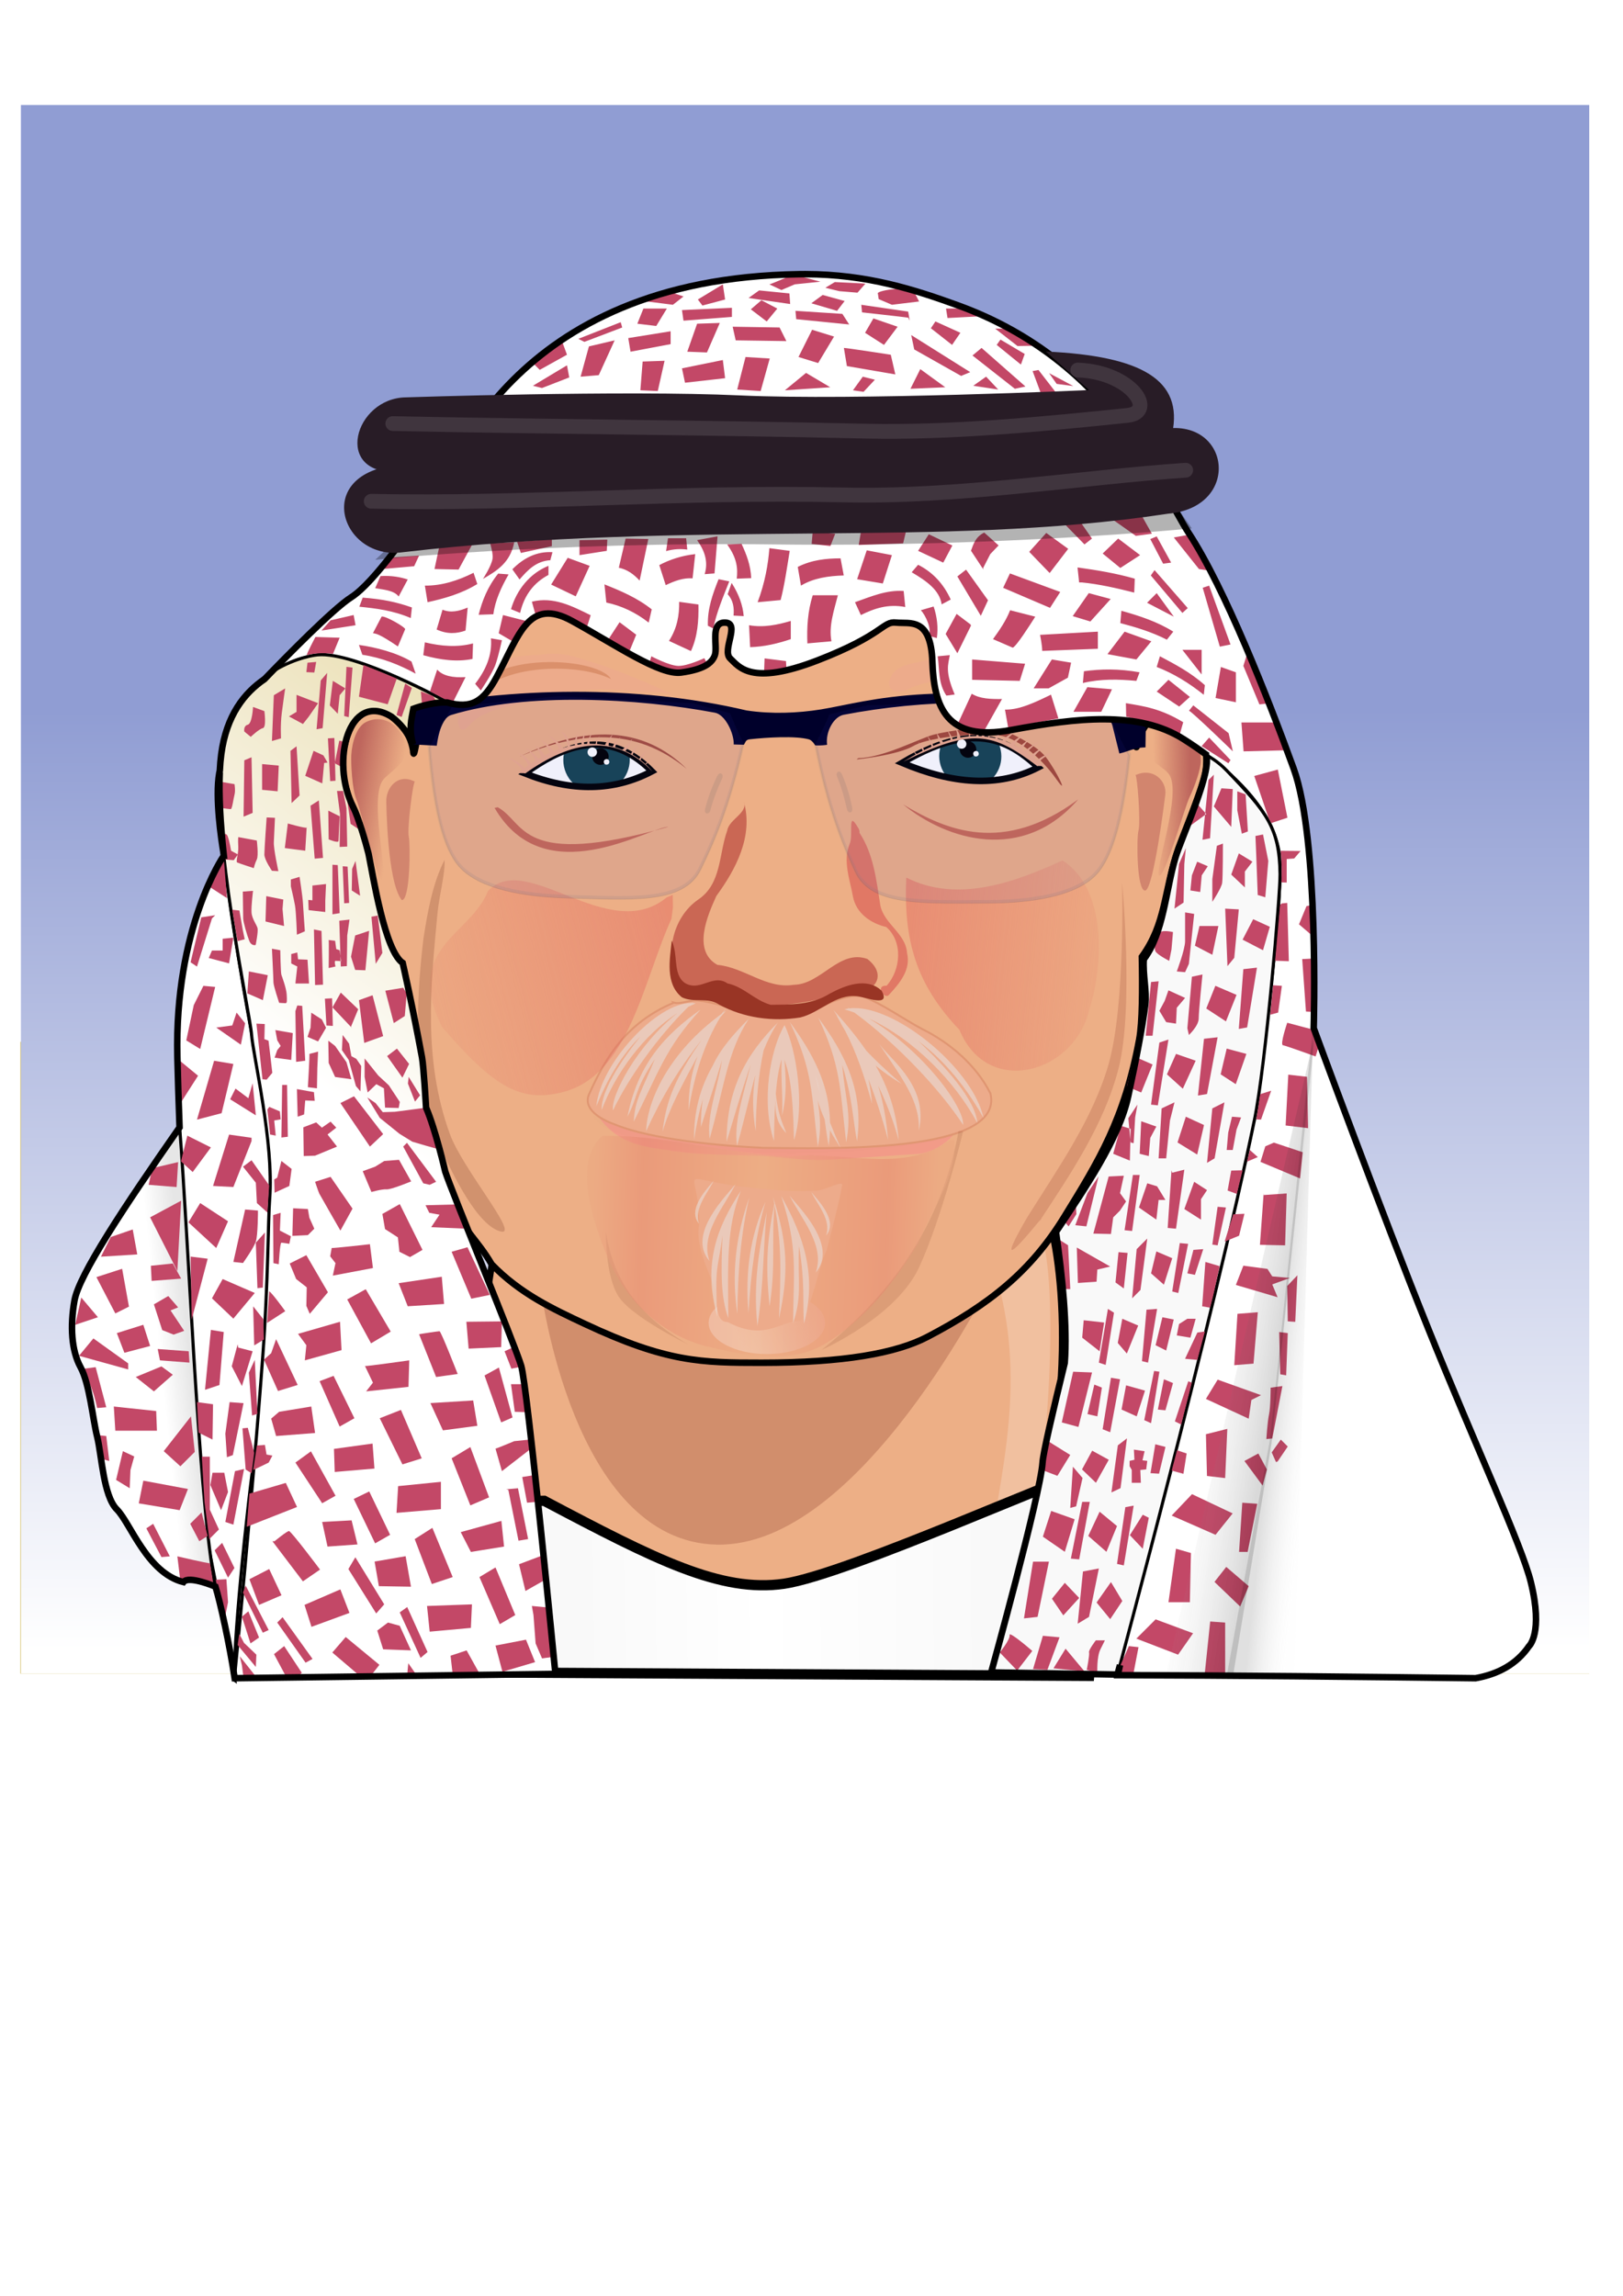 <?xml version="1.0" encoding="UTF-8"?>
<svg width="210mm" height="297mm" version="1.1" viewBox="0 0 744.09 1052.4" xmlns="http://www.w3.org/2000/svg" xmlns:xlink="http://www.w3.org/1999/xlink">
<defs>
<linearGradient id="a">
<stop stop-color="#be665d" offset="0"/>
<stop stop-color="#be665d" stop-opacity="0" offset="1"/>
</linearGradient>
<linearGradient id="b">
<stop stop-color="#e4685e" offset="0"/>
<stop stop-color="#e4685e" stop-opacity="0" offset="1"/>
</linearGradient>
<linearGradient id="p" x1="-17.143" x2="-520" y1="660.93" y2="685.22" gradientTransform="matrix(.29 -.06 .06 .29 275.91 245.97)" gradientUnits="userSpaceOnUse" xlink:href="#b"/>
<linearGradient id="o" x1="302.86" x2="707.14" y1="709.51" y2="836.65" gradientTransform="matrix(.29 -.06 .06 .29 275.91 245.97)" gradientUnits="userSpaceOnUse" xlink:href="#b"/>
<linearGradient id="n" x1="313.46" x2="-187.11" y1="1106.2" y2="986.28" gradientTransform="matrix(.301 -.06 .062 .29 267.17 244.9)" gradientUnits="userSpaceOnUse">
<stop stop-color="#eba782" offset="0"/>
<stop stop-color="#e7846e" offset=".146"/>
<stop stop-color="#edac85" offset=".511"/>
<stop stop-color="#e7846e" offset=".856"/>
<stop stop-color="#eba782" offset="1"/>
</linearGradient>
<linearGradient id="m" x1="173.97" x2="340.32" y1="1269.5" y2="1231.4" gradientTransform="matrix(.618 0 0 .296 232.23 239.91)" gradientUnits="userSpaceOnUse">
<stop stop-color="#fff" offset="0"/>
<stop stop-color="#e4685e" stop-opacity="0" offset="1"/>
</linearGradient>
<filter id="q" x="-.033" y="-.35" width="1.066" height="1.701" color-interpolation-filters="sRGB">
<feGaussianBlur stdDeviation="7.152"/>
</filter>
<linearGradient id="h" x1="687.86" x2="665.36" y1="382.01" y2="382.36" gradientTransform="matrix(.747 0 0 .747 31.679 58.132)" gradientUnits="userSpaceOnUse" xlink:href="#a"/>
<linearGradient id="g" x1="687.86" x2="659.64" y1="382.01" y2="385.58" gradientTransform="matrix(-.746 -.041 -.041 .746 693.23 88.025)" gradientUnits="userSpaceOnUse" xlink:href="#a"/>
<mask id="d" maskUnits="userSpaceOnUse">
<path d="m-233.22 555.57c-3.373 29.393-24.333 118.29-24.333 118.29 36.604 0.088 44.675 0.498 83.101 0.976 7.19-1.291 13.056-4.437 17.036-10.222 0 0 4.578-4.096 0.57-20.388-2.88-11.707-17.787-43.732-32.725-80.834-14.937-37.103-36.421-95.523-36.421-95.523-3.949 32.002-4.171 44.189-7.228 87.697z" fill="#fff" fill-rule="evenodd"/>
</mask>
<filter id="r" x="-.02" y="-.2" width="1.04" height="1.401" color-interpolation-filters="sRGB">
<feGaussianBlur stdDeviation="2.132"/>
</filter>
<filter id="c" x="-.019" y="-.654" width="1.037" height="2.308" color-interpolation-filters="sRGB">
<feGaussianBlur stdDeviation="1.908"/>
</filter>
<linearGradient id="l" x1="676.67" x2="810.85" y1="854.74" y2="868.82" gradientTransform="matrix(.747 0 0 .747 73.114 55.869)" gradientUnits="userSpaceOnUse">
<stop stop-opacity=".121" offset="0"/>
<stop stop-color="#ccc" stop-opacity=".017" offset=".175"/>
<stop stop-color="#ccc" stop-opacity="0" offset="1"/>
</linearGradient>
<linearGradient id="k" x1="20.443" x2="-78.366" y1="775.02" y2="785.24" gradientTransform="matrix(.747 0 0 .747 73.114 55.869)" gradientUnits="userSpaceOnUse">
<stop stop-color="#e6e6e6" offset="0"/>
<stop stop-color="#fff" offset=".185"/>
<stop stop-color="#fff" offset="1"/>
</linearGradient>
<linearGradient id="j" x1="36.798" x2="197.62" y1="544.01" y2="334.12" gradientTransform="matrix(.747 0 0 .747 73.114 55.869)" gradientUnits="userSpaceOnUse">
<stop stop-color="#fff" offset="0"/>
<stop stop-color="#e9ddaf" offset="1"/>
</linearGradient>
<linearGradient id="i" x1="641.98" x2="814.7" y1="848.96" y2="823.53" gradientTransform="matrix(-.747 0 0 .747 1054.8 55.869)" gradientUnits="userSpaceOnUse">
<stop stop-opacity=".149" offset="0"/>
<stop stop-color="#ccc" stop-opacity=".017" offset=".262"/>
<stop stop-color="#ccc" stop-opacity="0" offset="1"/>
</linearGradient>
<linearGradient id="f" x1="589.79" x2="589.18" y1="815.29" y2="370.41" gradientTransform="matrix(.969 0 0 .969 9.575 -34.054)" gradientUnits="userSpaceOnUse">
<stop stop-color="#fff" offset="0"/>
<stop stop-color="#909dd3" offset="1"/>
</linearGradient>
<linearGradient id="e" x1="265.02" x2="453.9" y1="738.2" y2="736.27" gradientUnits="userSpaceOnUse">
<stop stop-color="#f9f9f9" offset="0"/>
<stop stop-color="#fff" offset=".452"/>
<stop stop-color="#f9f9f9" offset="1"/>
</linearGradient>
</defs>
<g fill-rule="evenodd" shape-rendering="auto">
<path d="m179.06 431.66c189.42-1.025 140.63 121.58 549.57 203.46v132.05h-719.32v-289.54c50.14-20.201 71.258-45.434 169.76-45.967z" color="#000000" color-rendering="auto" fill="#d3bc5f" image-rendering="auto" solid-color="#000000" style="isolation:auto;mix-blend-mode:normal"/>
<rect x="9.575" y="48.123" width="719.05" height="719.05" color="#000000" color-rendering="auto" fill="url(#f)" image-rendering="auto" solid-color="#000000" style="isolation:auto;mix-blend-mode:normal"/>
</g>
<g>
<g transform="translate(982.13 -1403.5)" display="none">
<path d="m-448.51 716.99s56.569 44.447 214.15 96.975c157.58 52.528 456.59 96.975 577.81 109.1 121.22 12.122 387.9-44.447 387.9-44.447s-266.68 646.5-331.33 812.16c-64.65 165.66-238.4 448.51-238.4 448.51h-56.569s-28.284-149.5-117.18-294.96c-88.893-145.46-315.17-565.69-331.33-662.66-16.162-96.975-105.06-464.67-105.06-464.67z" fill="#f00" fill-rule="evenodd"/>
</g>
<path d="m226.91 571.04c-8.409 48.722-10.041 80.983 1.6 129.7 25.645 35.056 92.048 60.338 122.21 60.092 34.209 0.852 92.505-25.546 125.22-58.201 22.32-96.619 3.879-147.89 3.879-147.89z" fill="#edaf86" fill-rule="evenodd" stroke="#000" stroke-width="2.987"/>
<path d="m247.91 590.37 207.46-5.281s-60.412 124.31-126.74 122.97c-66.33-1.342-80.723-117.69-80.723-117.69z" fill="#d18e6c" fill-rule="evenodd"/>
<path d="m473.31 699.81-21.261 19.623c7.273-46.193 19.007-87.604 4.085-136.61l20.604-17.126c6.897 10.997 6.885 80.554-3.428 134.11z" fill="#fff" fill-rule="evenodd" opacity=".209"/>
<path d="m229.91 337.18s-3.772 30.698-2.6 30.457 267.55 1.851 269.19 0.904-4.617-53.708-4.617-53.708z" fill="#fff" fill-rule="evenodd" stroke="#000" stroke-width=".296px"/>
<ellipse transform="matrix(.98 -.201 .201 .98 0 0)" cx="365.98" cy="428.79" rx="14.231" ry="14.442" color="#000000" fill="#164450"/>
<ellipse transform="matrix(.98 -.201 .201 .98 0 0)" cx="197.85" cy="396.01" rx="15.236" ry="15.025" color="#000000" fill="#164450"/>
<path d="m356.22 134.03c-7.656-0.029-15.365 0.791-22.994 2.295-16.218 3.195-32.076 9.479-46.292 17.271-22.326 12.236-40.826 31.885-54.895 53.103-15.829 23.87-23.425 52.517-30.998 80.139-5.396 13.415-11.167 68.126-11.63 57.203-1.28-8.294-7.557-16.95-16.192-19.138-11.465-2.58-18.296 18.722-15.761 32.038 2.882 11.566 8.459 27.374 10.189 33.221 5.156 21.644 5.231 37.881 16.177 51.541-1.906 14.725-2.976 29.644-0.019 44.512 4.643 23.344 14.477 43.52 23.613 65.662 5.066 12.278 11.335 16.252 17.984 27.653 13.04 13.495 28.133 20.494 42.661 27.316 37.643 17.677 53.502 17.839 81.123 17.839 37.387 0 61.629-4.338 76.008-11.865 28.22-14.772 47.396-29.84 63.007-55.454 15.415-25.034 27.319-44.222 34.109-80.966 1.433-7.754 1.479-23.127 1.198-37.784 11.137-15.317 9.953-29.65 16.694-49.493 2.048-5.744 8.482-21.222 11.993-32.613 3.261-13.157-2.392-34.802-13.981-32.853-8.742 1.712-15.322 9.973-17.054 18.184-0.083 7.399-12.1-49.265-15.837-60.475-12.216-36.16-22.517-76.212-49.414-103.29-23.329-23.487-56.389-39.845-89.295-43.464-3.446-0.379-6.914-0.568-10.394-0.581zm91.128 204.32c11.969 0.111 20.592 6.008 28.631 13.414-18.417 9.443-39.468 7.596-62.394-2.086 9.636-5.705 17.81-8.982 24.908-10.429 3.152-0.643 6.093-0.924 8.855-0.899zm-173.8 3.019c8.548 0.181 17.009 3.797 25.324 12.216-17.475 9.179-36.765 9.516-58.209 0.942 8.308-6.082 16.604-10.603 24.84-12.362 2.116-0.452 4.228-0.721 6.335-0.788 0.571-0.018 1.141-0.021 1.711-9e-3z" fill="#edaf86" fill-rule="evenodd" stroke="#000" stroke-width="2.987"/>
<ellipse cx="351.58" cy="606.41" rx="26.696" ry="14.288" color="#000000" color-rendering="auto" fill="url(#m)" fill-rule="evenodd" image-rendering="auto" opacity=".498" shape-rendering="auto" solid-color="#000000" style="isolation:auto;mix-blend-mode:normal"/>
<path d="m309.54 527.71c11.705 1.735 23.896 1.598 35.716 1.971 12.129 0.383 23.276 2.686 35.375 1.909 11.816-0.759 28.591-1.817 40.326-2.661 9.385-0.674 23.118-11.709 15.449-15.706-17.797-9.275-40.033 1.853-60.114-0.415-18.443-2.082-37.099-0.379-55.623-1.189-9.662-0.423-51.944-7.831-46.497-0.027 9.553 13.688 22.201 14.166 35.368 16.118z" fill="#f68f8a" fill-rule="evenodd" opacity=".614"/>
<path d="m499.29 328.63c9.354-16.944-4.987-33.112-22.365-32.916-20.691-1.665-41.969 4.53-61.658 9.152-11.326 3.737-9.886 17.479 3.145 10.03 17.836-6.041 37.983-7.177 55.283 1.109 10.073 3.503 20.74 7.914 26.945 17.099" fill="#edab8b" fill-rule="evenodd"/>
<path d="m206.18 519.67c-12.348-34.265-8.711-67.911-5.641-100.76 0.763-8.289 3.645-18.596 3.268-24.757-5.605 11.171-7.745 23.81-9.684 36.125-3.8 31.534-4.433 66.006 6.94 93.481 6.534 15.302 18.333 38.655 28.753 40.805 8.259 1.612-17.949-28.97-23.635-44.899z" fill="#78311f" fill-rule="evenodd" opacity=".231"/>
<path d="m514.45 404.54s1.521 56.564-6.208 83.32c-7.31 25.304-23.068 47.472-37.055 69.791-22.572 38.632 14.033-9.559 4.909 2.878 14.674-22.266 30.25-45.184 36.799-71.034 6.956-27.456 1.554-84.955 1.554-84.955z" fill="#b05e48" fill-rule="evenodd" opacity=".309"/>
<path transform="matrix(.334 0 0 .334 286.18 203.23)" d="m-42.413 922.57c175.46 24.26 357.2 33.752 529.28 10.668-56.235 56.53-508.65 54.325-529.28-10.668z" fill-rule="evenodd" filter="url(#q)" opacity=".089"/>
<path d="m308.99 459.62c-22.136 9.189-31.5 25.549-38.92 41.938-2.901 6.639 4.857 11.391 11.551 13.789 16.985 7.096 49.205 9.961 68.458 10.834 27.799 0.186 110.67 3.033 104-24.948-6.485-12.974-18.727-23.313-31.216-29.476-9.11-4.861-17.599-11.161-27.179-14.973-13.251-2.019-23.389 10.429-36.561 9.483-13.522 1.405-25.646-6.186-38.812-7.597-3.355-0.621-8.02 1.81-11.323 0.949z" fill="#edab8b" fill-rule="evenodd" stroke="#e09672" stroke-width=".888"/>
<path d="m306.47 379.02c-68.686 19.356-65.308-1.915-78.274-8.972l-1.45 0.298c22.979 39.482 70.528 8.769 79.724 8.674z" fill="#c96a54" fill-rule="evenodd"/>
<path d="m314.84 352.47c-20.204-19.918-46.303-20.025-76.722-5.62 27.026-11.537 53.062-13.928 76.722 5.62z" fill="#a64e3b" fill-rule="evenodd"/>
<path d="m227.74 369.92c0.823-1.249 12.046-12.837 12.046-12.837l2.257-4.782-8.318 3.651-9.182 13.113z" fill="none"/>
<path d="m393.49 347.54c11.82-0.268 27.744-8.936 34.496-10.754 6.752-1.818 23.581-3.979 28.064-3.172s18.786 7.37 23.505 13.526c4.719 6.156 11.006 18.899 4.613 9.848-6.393-9.051-16.599-17.75-24.531-19.576s-33.223 0.129-40.75 4.482c-7.527 4.352-26.141 6.232-26.141 6.232" fill="#a54a35" fill-rule="evenodd"/>
<circle transform="matrix(.98 -.201 .201 .98 0 0)" cx="199.89" cy="394.9" r="3.793" color="#000000"/>
<circle transform="matrix(.98 -.201 .201 .98 0 0)" cx="365.59" cy="425.56" r="3.793" color="#000000"/>
<path d="m414.05 368.76c19.917 16.337 54.772 27.106 80.258-2.304-34.307 25.355-60.35 14.236-80.258 2.304z" fill="#c96a54" fill-rule="evenodd"/>
<path d="m305.61 411.4c-26.655 21.947-64.353-22.02-81.923-2.901-7.949 20.28-38.991 26.09-21.1 62.182 23.003 26.528 35.438 35.29 55.82 29.838 30.102-8.051 36.427-50.799 49.432-79.34l0.687-5.298-0.106-5.669" fill="url(#p)" fill-rule="evenodd" opacity=".473"/>
<path d="m415.49 402.27c23.482 11.92 49.913 2.099 71.632-7.851 20.142 12.843 19.036 47.342 12.268 68.393-6.715 29.229-46.614 40.564-59.531 9.263-19.868-20.853-25.638-40.869-24.369-69.805z" fill="url(#o)" fill-rule="evenodd" opacity=".511"/>
<path d="m394.04 381.76c6.517 9.841 7.747 21.764 9.539 33.108 1.617 8.697 11.717 12.902 12.287 22.087 1.825 7.714-3.581 13.973-8.413 19.187-2.034 2.112-6.42-4.554-0.963-4.288 6.529-7.318 7.6-20.097-0.167-26.918-7.12-1.645-13.857-6.284-15.287-14.04-1.41-7.795-4.695-16.209-1.545-23.924 1.922-3.848-1.169-16.123 3.745-7.824 0.551 0.741 0.93 1.67 0.804 2.612z" fill="#e17865" fill-rule="evenodd"/>
<path d="m341.05 367.6c4.366 15.726-3.663 30.825-12.627 43.11-4.187 9.219-11.045 25.113 0.471 31.585 12.394 1.148 22.388 11.187 35.063 9.135 12.602-0.215 20.734-16.423 33.678-11.853 10.612 8.203 1.29 17.535-7.149 13.669-12.031 5.618-27.211 7.106-40.891 8.377-12.439-3.54-26.737-5.663-37.586-11.123-7.972-12.046-3.712-29.972 8.049-38.104 10.814-7.212 9.456-20.929 13.369-31.723 0.823-5.086 9.547-8.098 7.624-13.072z" fill="#ca6754" fill-rule="evenodd"/>
<path d="m307.97 431.07c-0.874 8.655-3.12 19.828 4.646 26.082 5.38 2.629 11.872-0.154 17.085 3.357 11.289 6.144 24.59 7.927 37.216 5.893 9.111-2.192 16.06-10.898 26.074-9.727 3.886 0.386 15.721 5.388 11.164-2.58-6.892-6.366-16.921-2.319-24.006 1.529-7.984 5.031-17.782 4.89-26.846 4.97-7.21-1.947-12.317-8.277-19.768-9.794-5.896-4.142-11.217 2.226-17.138 0.801-6.928-1.717-6.114-9.827-7.005-15.334-0.281-1.777-0.704-3.544-1.424-5.199z" fill="#993525" fill-rule="evenodd"/>
<path d="m309.44 318.82c-14.015-6.456-28.209-12.66-43.087-16.838-5.827-1.962-12.082-3.063-18.18-1.847-9.145 0.309-19.679 1.56-26.151 6.119-6.887 5.557-7.249 11.66-10.818 19.063-2.189 3.058-1.671 12.867 3.504 7.673 6.282-7.757 17.001-8.266 25.8-11.39 17.097-6.077 35.784-6.713 53.653-4.321 5.111 0.07 10.408-0.339 15.279 1.541z" fill="#edab8b" fill-rule="evenodd"/>
<circle transform="matrix(.98 -.201 .201 .98 0 0)" cx="196.64" cy="392.16" r="2.168" color="#000000" fill="#fff"/>
<circle transform="matrix(.98 -.201 .201 .98 0 0)" cx="202.17" cy="397.84" r="1.271" color="#000000" fill="#fff"/>
<circle transform="matrix(.98 -.201 .201 .98 0 0)" cx="363.24" cy="422.52" r="2.168" color="#000000" fill="#fff"/>
<circle transform="matrix(.98 -.201 .201 .98 0 0)" cx="368.77" cy="428.2" r="1.271" color="#000000" fill="#fff"/>
<path d="m499.02 315.3c-16.476-20.682-56.557-14.719-64.448-12.144 18.916-0.936 47.772-2.084 64.448 12.144z" fill="#cd7b53" fill-rule="evenodd" opacity=".561"/>
<path d="m280.12 311.24c-6.928-10.984-62.754-12.859-64.326 11.581 9.451-18.64 48.305-19.467 64.326-11.581z" fill="#cd7b53" fill-rule="evenodd" opacity=".561"/>
<path d="m437.95 333.05c0.335 1.364 1.408 4.168 0.609 5.765l1.755-0.354c0.082-1.47-1.659-4.104-2.364-5.412zm-2.184 6.488 1.235 0.129c-0.237-1.55-1.954-4.038-2.879-5.447 0.65 1.544 1.683 3.631 1.644 5.317zm8.205-1.514 0.716-0.037c0.458-1.457-0.451-2.806-1.062-4.179 0.49 1.4 0.935 2.731 0.347 4.216zm3.382-0.104 1.241 0.08c0.408-1.609-0.671-4.221-1.083-5.8 0.071 1.588 0.715 4.204-0.159 5.72zm-17.905-2.334c0.096 1.329 1.023 4.376 1.958 5.684l1.553-0.538c-1.057-0.914-3.043-3.691-3.511-5.146zm20.535 2.216 1.183 0.318c0.485-1.529-0.205-4.116-0.46-5.778 0.01 1.651-0.138 3.968-0.723 5.46zm-22.915 4.749 0.841-0.189c-0.127-1.54-2.253-4.513-2.881-5.167 0.636 1.164 1.971 3.886 2.04 5.356zm25.71-4.204 0.433 0.098c1.26-1.292 0.931-4.312 0.873-6.018-0.219 1.673-0.317 4.64-1.306 5.92zm-31.845 1.703c0.998 1.258 1.656 2.747 2.067 4.268l0.66-0.305c-0.376-1.506-1.343-2.807-2.726-3.963zm35.055-0.557 1.127 0.314c0.403-2.125 1.121-4.149 4.233-7.239-2.783 1.112-4.883 4.627-5.36 6.925zm3.086 1.06 1.646 0.673c-0.232-2.141 4.179-5.165 6.203-7.036-2.43 1.456-7.163 4.026-7.849 6.362zm-41.778 1.99 2.71 3.526 0.357-0.264zm45.291-0.349 1.492 0.996c0.68-2.179 3.652-5.127 5.845-6.722-2.337 1.134-6.05 3.399-7.337 5.726zm3.393 2.126 1.795 0.892c0.668-2.071 2.552-4.978 4.545-6.512-2.123 1.158-5.12 3.53-6.34 5.62zm2.556 1.369 1.753 0.833c0.03-2.045 3.898-4.72 5.836-6.475-2.481 1.148-5.971 3.757-7.59 5.642zm2.852 2.087 1.488 0.899c1.65-2.602 3.276-4.755 6.64-6.307-3.356 0.793-5.819 2.981-8.128 5.408zm2.561 1.881 1.435 1.109c1.363-2.717 4.449-4.343 7.521-5.979-3.175 0.702-6.121 2.515-8.956 4.87z" color="#000000" color-rendering="auto" fill="#edab8b" fill-rule="evenodd" image-rendering="auto" shape-rendering="auto" solid-color="#000000" style="block-progression:tb;isolation:auto;mix-blend-mode:normal;text-decoration-color:#000000;text-decoration-line:none;text-decoration-style:solid;text-indent:0;text-transform:none;white-space:normal"/>
<path d="m475.68 351.28c-0.419-0.405 3.211 0.083 2.791-0.304-22.348-20.585-43.109-14.872-64.341-1.8 31.449-15.427 40.674-13.746 61.549 2.104z" fill="#edab8b" fill-rule="evenodd"/>
<path d="m280.91 336.49c-0.624 1.399-2.259 4.044-1.79 5.712l-1.775-0.418c0.227-1.519 2.581-3.961 3.565-5.293zm1.084 6.132-1.112-0.308c0.565-1.594 2.406-3.09 3.634-4.521-0.98 1.578-2.207 3.087-2.523 4.829zm-8.191-1.148-0.713-0.056c-0.155-1.515 1.044-2.885 1.948-4.287-0.788 1.433-1.516 2.795-1.236 4.342zm-3.382-0.191-1.266 0.052c-0.072-1.671 1.564-4.34 2.31-5.959-0.406 1.637-1.604 4.321-1.044 5.907zm19.418-2.761c-0.377 1.37-1.95 4.491-3.166 5.818l-1.45-0.594c1.256-0.917 3.839-3.733 4.616-5.224zm-22.04 2.574-1.257 0.299c-0.167-1.59 1.072-4.242 1.678-5.952-0.357 1.704-0.696 4.098-0.421 5.653zm22.253 4.897-0.807-0.216c0.452-1.587 3.029-4.029 3.8-4.688-0.885 1.186-2.614 3.389-2.993 4.904zm-25.18-4.403-1.098 0.249c-0.996-1.364 0.612-4.632 1.03-6.391-0.131 1.732-0.657 4.797 0.069 6.142zm31.693 2.548c-1.269 1.273-2.244 2.794-2.978 4.353l-0.6-0.331c0.695-1.545 1.942-2.864 3.577-4.022zm-35.165-1.444-1.2 0.296c0.041-2.203-0.255-4.31-2.737-7.576 2.567 1.216 3.941 4.896 3.938 7.28zm-3.329 1.017-1.798 0.654c0.684-2.204-3.12-5.434-4.763-7.415 2.14 1.563 6.362 4.332 6.562 6.761zm41.631 3.09-3.469 3.571-0.304-0.281zm-45.512-1.484-1.711 0.991c-0.226-2.266-2.597-5.382-4.469-7.082 2.114 1.228 5.374 3.658 6.18 6.091zm-3.862 2.11-1.994 0.876c-0.236-2.154-1.522-5.201-3.204-6.834 1.894 1.248 4.411 3.77 5.199 5.958zm-2.861 1.349-1.94 0.816c0.4-2.111-2.931-4.967-4.512-6.827 2.256 1.246 5.219 4.026 6.452 6.011zm-3.309 2.083-1.687 0.891c-1.113-2.726-2.297-4.989-5.356-6.674 3.211 0.902 5.23 3.22 7.043 5.783zm-2.973 1.877-1.678 1.109c-0.8-2.838-3.564-4.593-6.313-6.357 3.048 0.803 5.632 2.748 7.99 5.248z" color="#000000" color-rendering="auto" fill="#edab8b" fill-rule="evenodd" image-rendering="auto" shape-rendering="auto" solid-color="#000000" style="block-progression:tb;isolation:auto;mix-blend-mode:normal;text-decoration-color:#000000;text-decoration-line:none;text-decoration-style:solid;text-indent:0;text-transform:none;white-space:normal"/>
<path d="m240.7 354.62c0.431-0.392-3.212-0.016-2.781-0.389 22.972-19.887 49.376-15.195 61.176-0.574-17.15-17.781-37.042-14.235-58.396 0.964z" fill="#edab8b" fill-rule="evenodd"/>
<path d="m277.82 564.64c2.773 19.756 13.053 37.576 37.753 51.673 0 0-25.582-12.281-31.904-21.896s-5.849-29.777-5.849-29.777z" fill="#702b16" fill-rule="evenodd" opacity=".129"/>
<path d="m439.46 518.54c-8.084 44.351-32.008 75.705-62.745 100.23 0 0 33.993-14.892 44.628-37.757s20.244-62.477 20.244-62.477" fill="#702b16" fill-rule="evenodd" opacity=".129"/>
<path d="m435.36 522.62c-20.76 15.518-48.16 4.955-72.04 7.422-27.201-0.34-59.971-10.269-87.194-9.29-13.835 12.136-3.939 39.821 1.986 54.611 7.649 19.095 23.593 35.602 44.373 41.429 17.716 4.389 38.692 9.053 55.401-0.571 18.583-10.986 32.14-28.491 43.15-46.293 5.935-15.503 17.932-30.011 16.531-47.308" color="#000000" color-rendering="auto" fill="url(#n)" fill-rule="evenodd" image-rendering="auto" opacity=".473" shape-rendering="auto" solid-color="#000000" style="isolation:auto;mix-blend-mode:normal"/>
<path d="m320.64 561.07c-2.064 8.028 3.316 20.17 6.398 27.481 2.465 5.189-0.117 17.634 6.562 17.479 17.022 8.922 23.617-0.383 33.44-0.574 4.992-4.889 8.643-26.356 11.921-32.231 2.487-9.819 5.194-19.571 7.057-29.532 1.145-3.613-8.771 2.908-12.828 2.095-7.018 0.494-14.244 0.078-21.214-0.624-45.812-3.531-31.694-14.045-31.335 15.905z" fill="#edab8b" fill-rule="evenodd"/>
<path d="m526.64 343.7c-0.659-11.973 9.829-20.251 17.404-15.518 3.816 2.384 6.456 14.444 6.499 20.745-0.036 3.615-2.759 11.56-5.136 16.413-2.378 4.853-11.248 36.856-13.964 36.004-2.716-0.852 10.83-38.184 4.417-46.541-2.796-3.643-9.633-5.714-9.22-11.103z" fill="url(#h)" fill-rule="evenodd"/>
<path d="m520.54 355.34c8.084-3.745 14.363 2.509 13.742 8.773 0 0-5.397 44.235-9.316 44.136-3.919-0.099-3.872-24.493-3.03-27.348 1.13-3.827-0.549-25.985-1.396-25.561z" fill="#be665d" fill-rule="evenodd" opacity=".574"/>
<g transform="translate(3272.9 -1618.5)" display="none">
<path d="m-448.51 716.99s56.569 44.447 214.15 96.975c157.58 52.528 456.59 96.975 577.81 109.1 121.22 12.122 387.9-44.447 387.9-44.447s-266.68 646.5-331.33 812.16c-64.65 165.66-238.4 448.51-238.4 448.51h-56.569s-28.284-149.5-117.18-294.96c-88.893-145.46-315.17-565.69-331.33-662.66-16.162-96.975-105.06-464.67-105.06-464.67z" fill="#f00" fill-rule="evenodd"/>
</g>
<path d="m186.1 344.27c-0.943-12.176-10.808-17.411-18.631-13.1-3.941 2.172-6.052 8.736-6.44 15.025-0.162 3.611 0.311 15.468 2.42 20.444 2.108 4.976 9.212 37.417 11.971 36.715 2.759-0.702-6.488-38.063 0.373-46.056 2.991-3.485 10.424-7.624 10.307-13.028z" fill="url(#g)" fill-rule="evenodd"/>
<path d="m190.23 358.34c-7.866-4.182-13.411 2.91-13.134 9.199 0 0 0.362 36.849 7.109 45.074 3.919 0.116 3.916-25.931 3.23-28.827-0.919-3.883 1.972-25.916 2.795-25.446z" fill="#be665d" fill-rule="evenodd" opacity=".574"/>
<path d="m388.38 461.76c0.244 0.17 0.487 0.354 0.731 0.527-0.686 0.099-1.353 0.235-1.995 0.414 1.529 0.422 3.055 0.907 4.574 1.446 19.755 14.54 39.232 35.272 49.898 51.523 0.532-8.076-18.106-33.953-43.296-48.817 20.823 9.662 39.759 29.12 49.797 47.968-0.759-10.509-14.744-26.03-27.068-37.619 15.162 11.248 24.765 26.174 29.914 35.276-5.089-23.182-41.727-52.69-61.491-50.232-0.355-0.16-0.706-0.331-1.063-0.486z" fill="#e6e6e6" fill-rule="evenodd" opacity=".507"/>
<path d="m359.69 469.89c-6.549 11.092-10.871 34.981-4.837 53.203 0.208-18.556 1.082-30.083 3.499-37.453-0.404 9.629 0.689 17.285 0.171 25.859 2.391-10.093 1.719-17.267 1.139-25.693 1.961 5.968 3.805 12.104 4.353 36.86 5.082-15.654 1.176-41.369-4.325-52.777z" fill="#e6e6e6" fill-rule="evenodd" opacity=".507"/>
<path d="m321.22 462.77c-16.392 11.595-28.766 24.872-33.558 49.101 4.959-9.207 2.869-11.808 12.558-26.412-5.948 14.843-9.125 18.174-9.665 28.696 11.348-22.42 14.479-33.751 30.665-51.386z" fill="#e6e6e6" fill-rule="evenodd" opacity=".507"/>
<path d="m382.1 462.98c0.654 1.028 1.292 2.058 1.922 3.091 0.024 0.052 0.046 0.104 0.069 0.156-0.218-0.249-0.427-0.503-0.65-0.75 0.447 0.703 0.887 1.417 1.319 2.142 0.859 1.751 1.801 3.458 2.831 5.121 4.931 9.545 8.815 20.676 12.223 33.327-0.329-4.025-0.89-7.818-1.672-11.416 3.265 8.34 6.206 17.446 9.007 27.841-0.765-9.359-2.269-17.487-4.55-24.82 3.681 7.611 6.95 15.866 9.435 25.094-1.105-13.519-5.029-24.546-10.589-34.303 3.532 2.949 7.498 5.748 11.959 8.411-5.98-5.128-11.392-10.15-16.183-15.159-4.49-6.6-9.669-12.7-15.123-18.735z" fill="#e6e6e6" fill-rule="evenodd" opacity=".507"/>
<path d="m333.01 462c-0.783 0.928-1.536 1.863-2.269 2.805-0.395 0.289-0.782 0.581-1.169 0.871 0.03-0.06 0.062-0.117 0.092-0.177-0.061 0.083-0.115 0.159-0.176 0.242-25.631 19.294-33.161 42.122-33.25 52.796 6.793-14.847 14.158-27.583 25.557-42.039-12.083 17.491-16.419 27.713-18.056 42.415 2.659-9.786 8.979-21.635 16.052-34.751-2.812 7.625-4.218 15.836-4.078 24.873 2.571-16.087 7.106-30.488 14.445-42.624 0.918-1.057 1.848-2.12 2.813-3.203-0.504 0.35-0.987 0.705-1.478 1.058 0.495-0.765 0.998-1.522 1.517-2.267z" fill="#e6e6e6" fill-rule="evenodd" opacity=".507"/>
<path d="m375.11 466.45c10.57 22.248 9.946 32.829 12.833 57.179 2.7-13.2-0.633-20.229-1.79-35.47 5.006 16.738 4.784 24.983 6.781 35.014 3.07-22.649-5.078-39.485-17.825-56.723z" fill="#e6e6e6" fill-rule="evenodd" opacity=".507"/>
<path d="m343.36 466.92c-7.32 7.332-12.95 13.795-16.687 21.746-5.703 10.008-8.654 21.018-8.467 33.818 0.987-6.567 2.31-12.825 4.024-18.739-0.585 3.881-0.891 8.152-0.897 12.949 3.092-9.99 6.161-18.855 9.696-30.74-1.771 11.531-7.181 25.635-5.683 36.064 6.815-24.186 8.116-39.955 18.014-55.097z" fill="#e6e6e6" fill-rule="evenodd" opacity=".507"/>
<path d="m362.1 468.52c10.57 22.248 9.946 32.829 12.833 57.179 1.715-8.383 0.994-14.289-0.055-21.378 0.833 2.908 1.885 5.819 3.186 8.745 0.586 4.223 1.04 8.062 1.86 12.177 0.332-2.449 0.526-4.826 0.604-7.147 1.418 2.654 3.027 5.326 4.846 8.027-1.758-3.943-3.367-7.782-4.819-11.534-0.349-17.501-7.788-31.645-18.454-46.069z" fill="#e6e6e6" fill-rule="evenodd" opacity=".507"/>
<path d="m356.57 468.79c-14.143 14.165-23.435 29.95-23.468 54.649 3.092-9.99 5.687-19.674 11.137-35.616-4.091 16.588-7.82 26.987-6.322 37.416 3.523-12.501 5.747-23.104 8.437-32.533-1.468 8.502-1.45 17.027 0.12 25.856 0.155-13.317 1.159-25.564 3.619-37.07 1.756-4.438 3.826-8.646 6.478-12.702z" fill="#e6e6e6" fill-rule="evenodd" opacity=".507"/>
<path d="m403.12 478.66c11.152 16.556 18.738 26.446 18.131 39.686 4.521-19.799-11.685-31.512-18.131-39.686z" fill="#e6e6e6" fill-rule="evenodd" opacity=".507"/>
<path d="m373.79 492.44c0.941 3.309 1.682 6.29 2.27 9.003-0.894-3.055-1.658-6.056-2.27-9.003z" fill="#e6e6e6" fill-rule="evenodd" opacity=".507"/>
<path d="m327.24 541.2c-2.184 2.868-12.691 12.931-6.704 19.842-2.549-7.087 3.957-14.202 6.704-19.842z" fill="#e6e6e6" fill-rule="evenodd" opacity=".507"/>
<path d="m337.2 542.79c-3.882 5.096-22.556 22.981-11.916 35.263-4.529-12.594 7.034-25.239 11.916-35.263z" fill="#e6e6e6" fill-rule="evenodd" opacity=".507"/>
<path d="m339.65 545.88c-11.013 16.715-17.467 33.381-10.81 57.613-1.182-24.924 0.258-20.519 2.398-37.231-0.679 17.071-0.879 28.112 2.681 38.029-0.241-24.831-0.928-41.59 5.731-58.411z" fill="#e6e6e6" fill-rule="evenodd" opacity=".507"/>
<path d="m372.01 546.52c2.747 5.64 9.254 12.756 6.705 19.842 5.987-6.911-4.521-16.975-6.705-19.842z" fill="#e6e6e6" fill-rule="evenodd" opacity=".507"/>
<path d="m362.05 548.11c4.882 10.024 16.445 22.669 11.916 35.263 10.64-12.282-8.034-30.167-11.916-35.263z" fill="#e6e6e6" fill-rule="evenodd" opacity=".507"/>
<path d="m358.16 548.23c7.644 23.415 5.675 33.83 5.432 58.349 4.363-12.748 1.952-20.144 2.75-35.409 2.829 17.24 1.557 25.389 2.258 35.593 5.935-22.072 3e-3 -39.809-10.44-58.533z" fill="#e6e6e6" fill-rule="evenodd" opacity=".507"/>
<path d="m354.39 548.71c0.226 1.093 0.432 2.158 0.632 3.212-3.194 15.741-4.244 27.664-2.176 46.854 2.904-18.804 0.764-30.384 2.262-46.416 3.351 17.989 2.882 30.765 2.029 52.096 4.807-21.767 3.49-35.136-1.934-53.097 0.021-0.208 0.036-0.408 0.058-0.618-0.034 0.165-0.064 0.323-0.098 0.487-0.252-0.833-0.503-1.663-0.773-2.518z" fill="#e6e6e6" fill-rule="evenodd" opacity=".507"/>
<path d="m343.5 548.97c-6.267 17.839-8.16 35.022-5.447 53.294 0.189-19.429 1.634-36.958 5.447-53.294z" fill="#e6e6e6" fill-rule="evenodd" opacity=".507"/>
<path d="m350.97 550.88c-6.824 15.325-9.474 31.743-7.818 51.087 1.149-19.341 3.393-36.283 7.818-51.087z" fill="#e6e6e6" fill-rule="evenodd" opacity=".507"/>
<path d="m351.56 555.46c-3.384 16.34-6.415 32.689-4.296 52.36 3.002-19.437 2.483-35.464 4.296-52.36z" fill="#e6e6e6" fill-rule="evenodd" opacity=".507"/>
<path d="m317.9 459.28c-0.176 0.164-0.35 0.339-0.526 0.504 0.548 0.024 1.085 0.08 1.606 0.176-1.163 0.485-2.318 1.023-3.462 1.605-14.192 13.885-27.599 32.937-34.492 47.475-1.158-6.724 11.117-30.016 29.552-44.64-15.479 9.888-28.577 27.825-34.739 44.487-0.367-8.874 9.202-23.086 17.825-33.859-10.885 10.731-17.064 24.068-20.276 32.14 1.875-19.869 27.964-47.752 43.722-47.389 0.264-0.165 0.525-0.338 0.791-0.499z" fill="#e6e6e6" fill-rule="evenodd" opacity=".507"/>
<path d="m355.6 501.18c1.164 8.995 2.331 11.918 4.929 18.293-4.837-4.939-5.455-10.015-4.929-18.293z" color="#000000" color-rendering="auto" fill="#e6e6e6" fill-rule="evenodd" image-rendering="auto" opacity=".507" shape-rendering="auto" solid-color="#000000" style="isolation:auto;mix-blend-mode:normal"/>
</g>
<g>
<g transform="matrix(.289 -.012 .012 .289 766.43 314.29)">
<path d="m-1971.8 13.558c3.376 88.007 13.271 152.22 36.485 186.22 24.435 35.783 86.508 55.123 167.57 61.267 101.84 6.619 187.71 19.232 217.07-35.443 20.836-38.807 50.155-96.096 76.889-198.91-7.68-14.784-19.193-47.477-19.193-47.477l-58.589-18.183-212.13-20.203-169.71 10.102z" fill="none" opacity=".155" stroke="#808080" stroke-width="5.3"/>
<path d="m-863.45 73.204c-12.826 87.133-29.574 149.91-56.312 181.21-28.144 32.946-91.937 45.494-173.19 42.88-101.96-4.378-188.69-1.079-211.99-58.595-16.539-40.824-39.524-100.94-55.038-206.03 9.226-13.872 24.19-45.136 24.19-45.136l60.205-11.773 213.07 2.741 167.63 28.304z" fill="none" opacity=".155" stroke="#808080" stroke-width="5.3"/>
<g transform="translate(-3386 -606.09)">
<path d="m1385.4 558.4c160.81-25.263 359.59-22.725 533.82 26.172 39.581 7.612 80.085 7.652 118.2 3.216 78.827-9.697 191.2-46.135 514.18 28.636l-3.048 52.831c-17.744-0.356-25.614 4.924-41.743 8.047l-9.239-45.161c-1.292-6.316-6.682-12.234-14.35-14.356-134.06-37.088-286.68-38.537-410.42-19.989-16.594 2.487-30.228 26.555-28.284 46.467 0 0-10.031 1.215-18.861 0.105 0 0-4.441-8.264-9.448-9.874-21.146-6.802-66.64-5.937-94.236-4.015-6.718 0.468-6.675 5.407-9.377 8.193-7.101-0.555-9.876-0.55-15.917-1.061 1.38-17.023-11.213-47.743-27.667-51.554-120.4-27.883-297.89-45.235-417.99-13.688-18.663 4.902-24.713 47.65-24.713 47.65l-42.426-4.041z" fill="#00002b" fill-rule="evenodd"/>
<path d="m1414.2 622.04c3.376 88.007 13.271 152.22 36.485 186.22 24.435 35.783 86.508 55.123 167.57 61.267 101.84 6.619 187.71 19.232 217.07-35.443 20.836-38.807 50.155-96.096 76.889-198.91-7.68-14.784-19.193-47.477-19.193-47.477l-58.589-18.183-212.13-20.203-169.71 10.102z" fill="#3737c8" fill-rule="evenodd" opacity=".076" stroke="#000" stroke-width="1px"/>
<path d="m1848.8 744.86c-2.221-0.924-2.565-4.208-1.546-7.591 5.353-17.763 12.414-34.499 20.94-50.356 1.673-3.112 4.251-5.18 6.473-4.256 2.221 0.924 3.154 4.435 1.546 7.591-8.277 16.246-15.694 32.85-20.94 50.356-1.014 3.383-4.251 5.18-6.473 4.256z" color="#000000" fill="#666" opacity=".155"/>
<path d="m2060.6 687.52c2.329-0.604 4.585 1.808 5.814 5.12 6.451 17.394 10.92 35.001 13.69 52.79 0.544 3.491-0.264 6.696-2.593 7.3s-5.191-1.633-5.814-5.12c-3.204-17.949-7.309-35.665-13.69-52.79-1.233-3.31 0.264-6.696 2.593-7.3z" color="#000000" fill="#666" opacity=".155"/>
<path d="m2522.6 681.68c-12.826 87.133-29.574 149.91-56.312 181.21-28.144 32.946-91.937 45.494-173.19 42.88-101.96-4.378-188.69-1.079-211.99-58.595-16.539-40.824-39.524-100.94-55.038-206.03 9.226-13.872 24.19-45.136 24.19-45.136l60.205-11.773 213.07 2.741 167.63 28.304z" fill="#3737c8" fill-rule="evenodd" opacity=".076" stroke="#000" stroke-width="1px"/>
</g>
</g>
<path d="m249.49 687.96c51.131 27.037 81.039 42.245 109.98 38.021 28.942-4.224 131.21-50.694 139.89-51.539 8.683-0.845 0 93.785 0 93.785l-300.04-1.69 13.506-77.731z" fill="url(#e)" fill-rule="evenodd" stroke="#000" stroke-width="4.684"/>
<path d="m107.67 770.31c-1.387-11.1 5.55-80.473 9.712-108.22 4.162-27.749 9.712-135.97 4.162-158.17-5.55-22.199-24.974-131.81-20.812-149.85 4.162-18.037 21.088-71.438 70.067-47.174 37.808 18.731 46.48 22.893 56.886 3.469s14.568-36.768 34.686-25.668c20.118 11.1 40.236 24.973 49.948 23.587 9.712-1.386 13.994-3.918 15.423-7.957 1.429-4.039-2.409-15.121 4.695-14.936s-1.615 12.727 2.326 16.443c4.041 3.81 9.467 12.694 39.991 0.901 30.524-11.793 29.83-18.037 36.074-17.343 6.244 0.694 15.956-2.775 16.649 18.037 0.677 20.297 6.244 36.768 36.074 31.218 29.83-5.55 58.273-9.018 79.085 4.162 20.812 13.181 40.236 31.218 43.705 51.336 3.469 20.118-11.793 140.13-23.587 171.35-11.793 31.218-50.295 206.38-50.295 206.38 52.7 0.126 108.72 0.717 164.04 1.405 10.352-1.858 18.797-6.388 24.527-14.716 0 0 6.59-5.897 0.821-29.353-4.146-16.855-25.608-62.961-47.114-116.38-21.506-53.417-52.436-137.53-52.436-137.53s2.583-86.609-9.19-118.98c-11.773-32.376-31.395-82.411-48.073-107.92-12.954-19.812-34.973-78.705-105.81-104.41-20.362-7.39-42.959-14.738-72.751-14.299-133.43 1.962-159.92 92.222-168.75 103.99s-25.999 37.281-36.791 44.149c-10.792 6.868-45.13 43.168-45.13 43.168s-13.005 24.583-15.291 37.4c-2.339 13.118 2.136 37.737 2.136 37.737s-22.737 32.687-21.35 92.348c1.387 59.661 8.325 194.24 9.712 201.18 1.387 6.937 16.649 84.635 16.649 84.635z" fill="#fff" fill-rule="evenodd" stroke="#000" stroke-width="1.44px"/>
<path d="m82.344 516.76c-25.668 36.768-46.133 67.639-48.214 79.432-2.081 11.793-1.387 22.893 2.775 30.524 4.162 7.631 5.55 23.587 7.631 31.912 2.081 8.325 2.775 27.055 9.018 33.299 6.244 6.244 13.875 29.137 30.524 33.299 2.39-3.18 15.115 5.15 13.878-2.134-7.369-43.398-11.6-156.59-15.612-206.33z" fill="url(#k)" fill-rule="evenodd" stroke="#000" stroke-width="1.44px"/>
<path d="m107.47 769.29 147.16-1.962s-12.754-131.46-15.697-141.28c-2.943-9.811-32.099-80.409-34.828-89.033 0 0-4.335-18.955-8.773-29.286 0 0-1.106-18.864-1.859-22.954-4.348-23.615-8.864-43.356-8.864-43.356-8.237-5.658-13.565-39.841-15.658-50.07-1.27-5.057-4.518-16.426-7.147-21.661-10.436-20.775-1.839-53.194 17.648-41.177 3.925 2.976 7.345 6.963 9.915 12.65-2.071-7-0.727-11.498 0.143-16.276 0 0 8.718-3.348 15.947-2.853 0 0-42.476-23.508-59.898-21.858-7.309 0.692-39.282 8.805-44.138 45.572-4.856 36.768 13.181 118.63 13.875 128.34 0.694 9.712 10.406 49.948 8.325 75.616-0.719 8.868-0.661 38.061-3.168 72.156-4.748 64.597-12.984 147.43-12.984 147.43z" fill="url(#j)" fill-rule="evenodd" stroke="#000" stroke-width="1.44px"/>
<path d="m454.43 766.63 57.884 0.981s43.898-162.57 62.789-254.1c5.208-25.236 11.893-103.94 11.773-112.82-0.287-21.317-6.082-28.38-24.646-47.667-3.968-4.122-7.938-6.18-9.356-7.115 3.107 7.38-11.001 37.364-13.978 47.243-4.476 15.111-5.37 34.488-14.505 46.597-0.492 6.998 1.439 14.689 0.677 20.787-1.263 10.101-4.105 24.852-7.801 41.938-4.279 19.778-20.137 42.684-33.134 62.252 2.994 20.671 5.255 43.125 4.017 60.024-5.727 23.507-9.866 41.139-10.173 45.738-0.981 14.716-23.546 96.146-23.546 96.146z" fill="#f9f9f9" fill-rule="evenodd" stroke="#000" stroke-width="1.44px"/>
<path transform="matrix(1.44 0 0 1.44 927.65 -202.29)" d="m-210.21 476.79-8.629 12.117 4.606 3.277 8.629-12.117-4.606-3.277zm-17.318 13.678-3.289 4.596 12.096 8.658 3.289-4.598-12.096-8.656zm22.619 7.041-8.629 12.117 4.606 3.279 8.627-12.117-4.604-3.279zm-25.744 3.812-8.629 12.117 4.606 3.279 8.629-12.117-4.606-3.279zm8.426 9.865-3.291 4.598 12.098 8.656 3.289-4.598-12.096-8.656zm21.066 10.514-8.629 12.117 4.606 3.279 8.627-12.117-4.604-3.279zm-24.191 0.34-8.629 12.117 4.606 3.279 8.627-12.117-4.604-3.279zm6.873 13.338-3.291 4.598 12.098 8.656 3.289-4.598-12.096-8.656zm21.748 10.514-8.629 12.117 4.604 3.277 8.629-12.117-4.604-3.277zm-24.873 0.34-8.629 12.117 4.606 3.279 8.627-12.117-4.604-3.279zm9.598 12.996-3.289 4.598 12.096 8.656 3.291-4.596-12.098-8.658zm20.443 1.705-3.289 4.596 12.096 8.656 3.291-4.596-12.098-8.656zm-44.635 2.385-3.289 4.596 12.098 8.658 3.289-4.598-12.098-8.656zm43.213 6.084-8.627 12.117 4.604 3.277 8.629-12.117-4.606-3.277zm-24.189 1.022-8.629 12.117 4.606 3.279 8.627-12.117-4.604-3.279zm34.129 10.611-3.289 4.598 12.098 8.656 3.289-4.598-12.098-8.656zm-24.191 1.022-3.289 4.598 12.098 8.656 3.289-4.596-12.098-8.658zm-27.598 2.727-3.289 4.598 12.096 8.656 3.291-4.598-12.098-8.656zm49.006 6.084-8.629 12.117 4.606 3.279 8.627-12.117-4.604-3.279zm-27.598 3.066-8.629 12.117 4.604 3.279 8.629-12.117-4.604-3.279zm38.219 8.227-3.291 4.596 12.098 8.658 3.289-4.598-12.096-8.656zm-70.871 1.363-3.289 4.596 12.098 8.658 3.289-4.598-12.098-8.656zm44.977 0.34-3.291 4.598 12.098 8.656 3.289-4.598-12.096-8.656zm-28.281 3.408-3.289 4.596 12.098 8.656 3.289-4.596-12.098-8.656zm50.027 7.106-8.627 12.117 4.604 3.279 8.629-12.117-4.606-3.279zm-26.916 1.022-8.629 12.117 4.606 3.279 8.629-12.117-4.606-3.279zm-28.961 6.814-8.629 12.117 4.606 3.279 8.627-12.117-4.604-3.279zm65.477 2.775-3.289 4.598 12.096 8.656 3.289-4.598-12.096-8.656zm-25.213 2.727-3.291 4.596 12.098 8.656 3.289-4.596-12.096-8.656zm-28.621 2.725-3.289 4.598 12.096 8.656 3.289-4.598-12.096-8.656zm49.346 6.766-8.627 12.117 4.604 3.279 8.629-12.117-4.606-3.279zm-25.553 1.703-8.629 12.117 4.604 3.279 8.629-12.117-4.604-3.279zm-49.006 0.73-3.291 4.598 12.098 8.656 3.289-4.596-12.096-8.658zm20.725 4.041-8.627 12.115 4.604 3.279 8.629-12.117-4.606-3.277zm63.773 6.859-3.289 3.578 12.096 12.406 3.289-3.576-12.096-12.408zm-27.598 0.344-3.291 4.598 12.098 8.656 3.289-4.598-12.096-8.656zm-26.918 0.682-3.289 4.596 12.096 8.658 3.291-4.598-12.098-8.656zm-28.279 9.541-3.289 4.596 12.096 8.656 3.289-4.596-12.096-8.656zm73.879 0.631-8.629 12.117 4.604 3.279 8.629-12.117-4.604-3.279zm-25.215 0.682-8.627 12.117 4.604 3.279 8.629-12.117-4.606-3.279zm-25.895 2.385-8.627 12.117 4.604 3.279 8.629-12.117-4.606-3.279z" color="#000000" color-rendering="auto" fill="#c34867" fill-rule="evenodd" image-rendering="auto" mask="url(#d)" shape-rendering="auto" solid-color="#000000" style="isolation:auto;mix-blend-mode:normal"/>
<path d="m587.13 390.01 9.161 0.09-2.943 3.434-3.434 0.245v10.792l-2.428-0.11c0.17-4.769 0.189-9.563-0.356-14.451zm11.859 25.353 2.698-0.491 0.736 14.716-6.868-5.886zm-11.282-1.226 2.453-0.245 0.736 26.734-6.277-0.245 2.263-25.645zm9.32 25.508 1.717 24.036 3.924 0.245-0.491-24.527zm-14.689 25.526 3.651-0.999 1.717-12.264-4.024-0.254zm7.821 3.661s-3.434 10.056-1.962 10.301 14.961 5.151 14.961 5.151l1.717-5.396-2.698-6.868zm-12.394 32.731 5.036-1.582-4.66 13.245-2.183-0.11c0.677-3.702 1.248-7.614 1.807-11.552zm12.885-8.94 8.585 0.981 0.491 23.546-10.301-1.226zm-17.655 34.518 3.675 3.254-4.901 2.097zm4.901 5.461 18.15 7.603 1.226-12.018-13.245-4.415-3.924 1.717zm-12.509 24.036 5.151-0.245-2.453 10.056-6.622 2.698zm13.98-8.83 10.547-0.736-0.736 23.791-11.528-0.245 1.717-23.791zm15.452 36.791-0.981 21.338-3.434-0.245-0.245-16.188zm-42.186-6.132 6.549 1.944-3.089 13.999-1.317 5.023-3.615-0.609zm17.414 1.717 11.037 1.472 2.207 3.434 8.094 0.736-8.094 2.943 2.453 5.886-19.131-5.641zm-21.093 30.659 3.468-0.481-3.497 13.027-5.612-0.527zm37.526-0.245 3.924 0.491-0.736 19.376-2.698-0.491zm-19.131-8.339 9.32-0.736-1.962 23.546-8.83 0.736zm-22.565 30.904 1.616 0.671-4.85 19.177-2.897-1.453zm27.716 17.169-19.622-9.075 5.396-8.83 19.867 7.113-4.415 2.207zm8.094 9.32 2.698-0.245 4.66-24.036-5.396 0.736s0 8.83-0.736 12.264c-0.736 3.434-1.226 11.282-1.226 11.282zm5.151 10.301 4.66-6.868-3.188-3.188-4.17 5.886 1.962 4.415zm-15.207-0.245 6.377-3.434 3.924 7.358-1.962 7.358zm-17.659-12.264 9.811-2.453-0.981 22.565-8.339-0.981zm-15.697 16.678 5.396 1.472 1.472-9.32-4.415-1.472zm20.112 29.432-20.112-8.83 9.32-9.811 18.641 8.83zm10.792 7.849h3.924l4.415-22.074-6.868-0.491zm-5.886 6.868-5.396 6.868 11.773 11.282 3.924-9.32zm-23.055-8.339-3.434 24.527h9.811l0.491-22.565zm-21.584 44.639 4.415 0.491-2.453 12.754-7.358-0.981zm37.281-11.282-2.453 23.546 9.32 0.981v-24.036zm-7.849 5.396-6.868 9.811-19.131-7.358 8.83-8.83z" fill="#c34867" fill-rule="evenodd"/>
<path d="m176.17 260.77 13.701-1.214 2.255-4.856-13.007 0.867zm40.198-10.961-6.132 11.282-11.037-0.245 2.453-11.528zm264.65-78.732 3.434 4.905 7.603 0.981zm-7.603-0.981 3.924 10.547 6.377-1.226-7.603-9.811zm-16.455-19.455c0.694 0 5.893 0.021 5.893 0.021l11.759 7.822-8.113 0.135-10.232-7.978zm-23.24-9.192 9.286-0.063 7.447 3.549-16.04 0.85zm-31.218-6.764c-1.329-1.428 12.967-3.656 16.422-1.218l2.453 4.725-12.457 1.522-6.07-2.602zm-19.771-5.376c0.694 0 14.048 0.694 14.048 0.694l-3.642 4.162-8.325-0.694-6.417-1.561zm-30.004 1.041c1.041-0.173 10.926-4.509 10.926-4.509l12.487 3.295-11.793 1.214-6.07 2.602zm-44.572 3.816 5.203 1.734-4.856 3.816-13.528-1.734zm24.28 3.122-10.406 2.775-2.081-2.775 11.447-6.937zm29.83 2.081-19.078-2.775 4.856-3.469 13.875 1.387zm21.506 3.122-11.793-3.469 5.203-3.816 10.059 2.775zm32.605 3.122c-2.428-0.347-21.159-2.428-21.159-2.428l-0.347-3.469 21.506 3.122 0.694 4.162zm40.583 12.487c2.081 1.734 11.1 9.018 11.1 9.018l1.734-4.856-11.1-6.59zm-10.753 18.731 5.897-4.162 5.55 5.897zm3.816-17.343 20.118 17.69-4.856 1.041-19.424-15.262zm-23.24-9.018 9.712 7.631 3.816-5.55-11.447-5.203zm-9.018 3.122 27.055 16.996-4.162 1.734-21.506-12.14zm4.162 15.609-4.509 9.018 15.956-0.694zm-26.362 3.469 5.55 1.387-5.203 5.55-4.856-0.694zm-26.015-1.734 11.1 6.59-20.812 1.387zm17.343-11.447c1.387 0 21.506 3.122 21.506 3.122l2.081 9.018-22.199-3.816zm13.528-13.528-3.816 6.59 8.672 5.55 6.244-8.325zm-35.727-3.469 21.506 1.387 3.122 4.856-24.281-2.428zm-15.609-4.856-4.856 4.162 7.284 5.55 4.856-5.897zm-36.421 4.509 0.694 4.856 22.199-1.734v-4.162zm-17.69-0.694-2.775 6.937 8.672 1.041 4.856-7.978zm-27.055 15.262 17.343-6.59-0.694-2.428-19.424 7.631zm-10.406-0.694 2.428 6.59-12.487 6.937-3.122-3.122zm2.428 11.447 1.041 5.55-12.487 4.856-4.162-1.041zm47.52-15.609v5.897l-18.384 3.469-1.041-6.244zm28.443-2.081 1.387 6.244 23.24 0.347-3.122-6.244zm-23.24 19.078 18.731-3.816 1.041 8.325-18.384 2.081zm-18.037-3.122 10.059-0.347-3.122 13.875-7.978-0.347zm47.174-2.081 11.1 0.694-4.162 14.915-10.753-0.694zm30.524-12.487 10.059 3.122-7.284 12.14-9.018-2.775zm-52.723-2.775 10.406-0.347-5.897 13.528-9.018-0.347zm-45.092 23.587 7.284-15.956-11.793 2.775-3.816 13.875zm-49.799 77.1 11.037-0.491c-1.817 9.414-8.058 13.138-14.348 16.801 0 0 3.925-5.918 4.415-9.32 0.336-2.335-1.104-6.99-1.104-6.99zm28.293-1.831-15.956 1.041 1.734 5.203 14.221-3.122zm0.281 5.878-0.981 3.679c-6.593 0.421-10.391 4.568-14.103 8.83l-3.311-4.66c5.203-5.237 11.182-8.283 18.395-7.849zm25.14-5.764-12.754 0.245v6.868l12.509-1.962zm27.823-0.634-0.867 5.897c3.493-0.999 6.68-1.079 9.712-0.694l-0.52-5.203zm-22.546 13.528c3.677 0.721 6.785 2.866 9.539 5.897l3.989-19.078-10.406-0.173zm39.369 2.948 4.509-0.347 1.387-16.996-9.365 1.734c3.267 4.627 5.26 9.602 3.469 15.609zm14.71 2.063c0.488-4.497 0.264-9.262-4.415-15.697l6.622-0.245c2.196 4.749 4.154 9.658 4.415 15.697zm45.13-20.603-2.207 5.641-8.584-0.981 0.491-5.641zm31.149 4.415-20.357 0.736 0.981-5.886h20.603zm18.395 8.83 4.17-7.849-10.792-5.151-4.905 7.603zm68.185-11.037-5.641-8.094-7.358 0.981 9.566 9.811zm20.112-1.226 7.358-0.981-4.415-7.849-13.735 1.226zm-70.035 14.784 3.295-6.417 3.816-3.989-6.59-5.897c-4.058 2.038-4.901 5.24-6.07 8.325l5.723 8.672zm39.022-8.845-8.498 11.1-9.365-9.712 7.804-8.672zm40.579-5.694 6.622 12.018-3.679 0.491-5.886-11.282zm7.849 0.491 11.528 14.471 4.905 0.736-9.566-16.433zm-32.621 7.358 8.094 6.622 9.075-5.886-10.056-7.603zm-354 30.624 10.579-2.428 0.867 4.683-15.609 2.428zm-10.91 15.937c3.459-0.852 7.377-1.152 12.034-0.566l3.038-7.394-11.1-0.347c-0.14 0.21-4.089 7.773-3.973 8.306zm31.375-30.679c3.51 0.682 8.578 0.907 10.753 3.816l4.162-7.804c-3.431-1.089-7.275-1.857-12.487-1.561zm-7.284 8.498c7.704 0.783 15.43 1.699 23.587 5.203l0.52-4.856c-7.135-2.519-13.564-3.837-22.546-4.509zm10.233 4.509c1.834-0.392 11.476 5.197 10.753 5.897l-3.295 7.804c-8.333-5.638-9.883-5.848-11.447-6.07zm-10.406 13.007c7.826 1.11 17.148 3.486 24.107 7.631l1.908 5.55c-7.531-4.131-15.538-7.309-24.454-8.672zm48.875 14.761c-5.833 0.356-10.4-0.556-12.999-3.434l-3.299 9.982 10.293 5.404zm3.434-15.452c-7.103 1.875-14.51 1.325-22.074-0.491l-0.736 5.886c7.938 2.238 15.55 3.171 22.565 1.717zm-2.453-16.433c-3.843 1.623-7.685 2.57-11.528 0.981l-2.698 9.075c4.942 2.273 9.223 1.9 13.245 0.491zm2.698-15.943 1.717 5.151c-7.322 4.469-15.031 6.614-22.81 8.339l-1.226-7.603c7.694 0.068 15.088-2.262 22.32-5.886zm259.74 28.451 26.489-1.472v7.849l-25.508 0.981c-7e-3 -2.602-0.981-7.358-0.981-7.358zm3.924 24.527 8.83-4.905 1.472-6.868-8.83-1.472-8.339 13.245zm40.224-3.434c-8.175-0.765-16.351-0.986-24.527 0.981l0.491-5.396c7.697-1.045 15.967-1.23 25.508 0.491zm-303.15 1.349 2.575 3.066s5.323-7.829 6.745-11.896 2.943-11.16 2.943-11.16l-5.028-0.858c0.635 7.666-2.322 14.487-7.236 20.848zm15.329-50.158c-3.403 5.957-6.187 11.991-6.99 18.273l-6.745 0.245c1.629-6.431 4.072-12.78 8.952-18.886zm1.104 15.943 4.17 1.717c1.94-8.369 6.483-13.948 12.999-17.414v-4.17c-8.681 3.519-14.608 11.127-17.169 19.867zm6.868 5.396-10.547-2.698-1.962 8.339 7.113 4.17zm27.671 3.682 1.992-6.29c-8.526-4.209-17.064-8.66-26.965-6.221l1.804 6.479c7.762-4.231 17.215 2.441 23.169 6.033zm1.516-28.944-10.056-3.679-7.603 12.264 11.282 5.396zm27.418 44.407 0.867-2.948s8.055 4.297 12.314 4.416 11.967-3.549 11.967-3.549l1.417 2.682s-8.866 4.46-13.547 4.317c-4.681-0.143-13.018-4.917-13.018-4.917zm-13.701-18.557 7.631 5.723-3.469 8.498-9.712-5.723zm14.742-5.897-1.387 6.07c-6.008-4.698-12.491-7.732-19.424-9.192l-0.867-8.325c7.55 3.006 15.037 6.17 21.679 11.447zm6.417-11.1c3.942-1.863 7.942-3.433 12.314-3.122l1.214-11.1c-6.228 0.695-11.634 2.486-16.476 5.029zm31.102 13.957 4.66 0.245c-0.447-5.023-2.15-9.878-5.54-15.228l-1.819 5.172c2.609 2.89 3.015 6.27 2.698 9.811zm-11.773 4.66c-0.253-7.902 2.257-14.649 4.905-21.338l4.905 0.981c-2.809 7.105-5.805 14.164-7.358 21.584zm-7.764 11.6-10.056-4.66c3.81-5.968 4.755-11.936 4.66-17.905l8.83 1.226c0.137 7.369-0.331 14.617-3.434 21.338zm33.763 3.362-0.245 6.622 10.301-1.226-0.245-4.17zm7.358-26.734-10.547 0.981c3.372-9.044 4.788-17.11 5.396-24.772l9.32 1.226c-1.267 7.89-2.459 16.004-4.17 22.565zm4.66 9.566v8.339c-6.009 2.043-12.17 3.481-18.641 3.679l-0.491-10.056c6.657 1.168 12.931-0.157 19.131-1.962zm21.584-11.773h-11.528c-2.323 7.358-2.733 14.716-2.453 22.074l11.037-0.981c-1.332-7.031 1.17-14.062 2.943-21.093zm1.226-16.924 1.472 7.849c-7.073 0.223-13.848 1.19-19.622 4.66l-1.472-8.584c6.54-3.268 13.081-3.896 19.622-3.924zm19.376 11.528-11.773-1.962 4.415-13.245 11.528 2.207zm-10.056 14.471c6.035-2.979 12.382-5.228 20.357-3.679l-0.736-7.358c-7.893-0.551-15.052 2.571-22.32 5.151zm27.47-2.207 5.886-1.717c1.614 4.824 2.17 9.647 1.472 14.471l-3.823-1.068c1.852-2.501-1.387-9.616-3.535-11.686zm-4.17-17.414c6.716 3.955 12.818 8.184 13.735 14.716l4.17-2.207c-3.132-6.86-7.908-12.351-14.961-15.943zm17.471 37.995-5.55 0.52c0.851 6.081 0.184 12.378 3.989 18.037l3.816-0.52c-4.633-10.864-2.916-13.791-2.255-18.037zm9.712-13.528-6.244 12.661-5.376-8.845 5.029-9.192 6.417 4.856zm7.804-11.62-10.059-14.048-3.989 3.122 10.753 18.037zm33.126-3.816-4.683 7.284-21.506-9.192 3.122-6.59zm-21.757 25.551-9.075-3.924c3.143-4.327 6.077-8.689 7.849-13.245l11.528 2.943c-2.598 4.057-8.529 13.402-10.301 14.226zm3.188 15.207-21.829-0.491v-9.32l24.282 1.962zm-16.771 23.689 8.631-15.365c-5.082 0.047-10.078-0.067-13.875-2.428l-6.59 14.221c3.827 2.314 7.455 3.254 11.834 3.572zm76.863-72.007 14.471 17.169 2.453-2.207-15.207-17.414zm-28.451 8.094 10.056 2.698-9.32 10.301-8.094-2.453zm-3.188-4.905c7.816 0.767 15.897 2.598 24.036 4.66l0.245-6.377c-8.748-2.516-17.496-3.926-26.244-5.151l0.736 6.868zm41.941 22.565-2.943 3.679c-6.913-3.535-14.103-5.683-21.338-7.603l0.491-5.641c8.301 2.323 16.459 4.98 23.791 9.566zm4.17 8.339 8.83 11.282v-11.282zm-10.301 2.943c6.967 3.717 13.953 7.307 20.603 13.245l-0.491 4.415c-6.879-5.513-14.051-9.857-21.584-12.754zm40.224-1.962-1.962 6.377 7.358 17.659 4.415-0.491zm-21.093 43.168 3.434-3.924 9.811 10.301-0.981 1.472zm-25.018-65.732 12.264 6.377-7.849-10.792zm-4.905 25.999 6.868-8.339-12.264-4.415-7.849 10.301zm9.32 14.716 10.301 6.868 4.905-4.415-9.811-7.849zm24.036-48.563 9.811 26.98-4.905 0.981-7.849-26.98zm12.264 53.469v-13.735l-6.868-2.453-2.453 14.226z" fill="#c34867" fill-rule="evenodd"/>
<path d="m96.27 716.61c-1.387 0-14.966-3.186-14.966-3.186l1.387 11.447s3.816-1.387 5.203-1.041c1.387 0.347 9.828 1.695 9.828 1.695zm-3.866-23.304-5.203 5.203 4.162 7.978 3.816-2.428zm-22.199 5.203 7.631 14.915-3.816 0.347-6.937-13.181zm-21.506-53.417-4.856-18.384-5.203 0.694s2.775 7.631 3.816 10.406c1.041 2.775 2.081 7.631 2.081 7.631zm0 13.181 1.387 11.447-3.816-1.041-1.041-10.753zm7.631 6.937 5.203 2.428-1.734 6.244-0.347 8.325-6.244-3.816zm29.83 17.343-20.465-3.816-2.081 10.406 18.731 3.122zm1.387-33.299-12.487 15.956 7.631 6.937 6.59-6.59zm-15.609 6.59-0.347-9.018-19.424-2.081 0.694 11.1zm-9.712-24.627 11.793-4.856 5.203 3.816-8.672 7.631zm10.059-12.834 14.221 1.041 0.347 5.203-13.528-1.041zm-29.483-4.856-6.59 7.978 22.546 6.244v-2.775zm-5.55-18.731 7.631 9.018-10.406 3.469zm28.443 12.487 3.122 9.712-11.793 3.122-3.469-9.018zm4.856-9.365 6.59-3.816 4.509 5.203-3.469 1.387 6.244 9.365-4.856 1.734-5.203-2.081zm-14.568-16.303-11.793 3.816 8.672 16.65 6.244-3.122zm4.856-18.037 2.081 11.447-16.649 1.041 4.509-9.018zm8.325 16.649 10.059-1.041 3.816 6.937-13.528 1.041zm13.875-29.83-14.221 7.631 12.487 24.627zm-1.387-17.69-0.694 11.447-12.834-1.041 1.734-7.631z" fill="#c34867" fill-rule="evenodd"/>
<path d="m98.885 724.16 4.905-0.245 0.736 10.547-1.717 8.584zm-0.491-13.49 3.434-3.434 5.641 11.528-2.943 4.415zm-5.886-42.922h3.679v24.282l4.17 9.075-4.415 4.415-2.207-16.924zm4.905 7.358h5.396l1.717 8.83-3.188 8.339-4.905-11.528zm10.301-0.736 4.17-0.981-4.905 25.508-3.679-1.226zm3.434-19.622 2.453-0.245 2.943 11.528-1.226 9.32-2.698-1.717zm2.943-25.508 1.472 19.622 2.453-0.736-1.226-24.772zm-8.83 13.49 6.377 0.491-4.905 23.791-2.698 0.981-0.736-10.792zm-14.961 0 7.358 0.981-0.245 16.188-6.377-3.188zm25.753-43.903 0.491 17.905 4.415-2.698-0.245-9.32zm-6.868 18.886 6.622 1.717-4.905 15.943-4.66-9.075 2.698-10.056zm-12.509-8.094 5.886 0.981-1.962 24.282-6.622 2.207zm24.772-44.639-4.17 4.66 0.736 20.848 2.453-0.245zm-34.093 11.037 7.849 0.981-7.358 27.961zm14.716 10.301 14.716 6.377-9.811 11.773-9.811-9.32zm10.301-31.885 5.886 0.491s0 11.282-0.981 14.226c-0.981 2.943-5.886 9.811-5.886 9.811l-4.415-0.491zm-20.603-2.943 12.754 8.339-5.396 12.264-12.754-11.773zm4.905-25.508-8.339 11.282-5.396-4.905 2.943-11.773zm18.641 5.886 8.085 11.519-0.835 12.409-4.797-4.306-0.491-9.32-5.886-7.358zm0-10.301-10.301-1.472-7.358 23.546 9.32 0.491 8.339-21.093zm0.491-25.018 1.472 14.716-11.773-7.358 2.453-4.905 5.886 4.415zm-33.357-10.301 8.339 6.868-7.849 12.264zm15.697 0 8.83 1.472-5.396 22.565-11.282 2.943zm10.301-22.074 3.924 4.905-1.962 9.811-11.282-7.849 7.358-0.981zm-9.811-11.773-6.868 28.451-6.377-3.924 3.434-16.188 4.415-8.83zm8.339-22.565-1.962 11.773-9.32-2.453 1.472-3.434h4.905v-5.396zm-9.811-8.83-6.868 22.074-2.943-1.962 4.905-20.603 6.377-0.981zm5.396-27.961 1.472 18.641-8.339-5.396z" fill="#c14667" fill-rule="evenodd"/>
<path d="m187.01 496.7 3.239 8.277 2.339-2.879-5.218-8.457zm-5.038-16.014-4.498 3.419 7.017 9.896 3.059-6.298zm-5.329-26.546 8.208-1.343 1.619 2.519-0.9 10.436-5.038 3.239zm16.305-137.19 0.54 6.118 6.478-1.799-1.439-2.159zm-7.197-3.599-3.958 14.395 2.339 0.9 4.678-13.315zm-62.339 278.61c0.981 0.245 7.358 9.075 7.358 9.075l-8.339 5.396zm67.695 176.1-3.924-5.641-0.491 5.151zm-80.203-4.66 0.736 5.641 5.886-0.245-7.603-9.566zm133.67-23.055 0.981 12.999 2.943 6.868 5.396-0.736-2.207-22.565-7.849-0.736zm-17.414 13.98 13.98-2.698 4.17 10.301-14.961 4.415zm-20.603 4.66 7.358-2.453 6.132 11.037h-12.509zm-94.674-5.886 5.641 5.396-0.245 5.641-8.339-10.056 0.736-5.151 2.698 5.151zm46.601-2.698-6.132 7.113 13.245 11.282h3.924l4.415-5.641zm14.471-2.943 4.905-3.679 5.396 1.472 5.151 11.282-12.754-0.491zm13.735-10.792 9.32 20.603-3.188 2.698-9.566-20.848zm29.678-1.226-0.491 10.792-18.886 1.717-1.226-11.773zm10.792-16.924 9.075 21.829-7.113 4.17-9.32-21.584zm10.792-1.472 2.943 12.264 9.075-5.151-0.981-11.282zm1.472-39.979 2.207 11.773 5.396-0.491-1.472-12.264zm-6.377 5.886 4.66 23.301 4.415-0.736-4.66-23.301-5.396 0.491zm-21.829 19.376 4.66 9.075 15.207-2.453-1.226-11.773zm-21.093 3.188 8.094-5.151 9.32 22.565-9.566 3.188zm-18.395 10.301 1.962 11.282 14.716 0.245-2.453-13.98zm-12.018 3.434 3.188-5.396 13.245 21.584-3.679 4.17zm-48.809 21.829 2.943-2.453 4.905 12.018-3.924 2.698zm1.717-14.226 10.547 20.357-2.698 1.226-9.075-18.395zm12.999 31.395 4.66-3.679 8.094 12.264-2.698 2.207-4.415-0.245zm1.472-14.471 2.453-2.453 13.735 19.131-3.188 1.717zm12.509-8.094 16.433-7.113 4.17 10.792-17.414 6.377zm87.561-71.619c0.981-0.245 8.584-3.434 8.584-3.434l7.113-0.736 0.245 4.415-12.999 10.056zm-20.112 4.415 8.585-5.151 8.584 23.055-8.584 3.679zm-24.527 12.754 19.622-1.962v12.509l-20.357 1.717zm-20.357 5.886 7.113-3.434 9.566 19.867-6.868 3.924zm-14.471 10.547 13.49-0.736 2.698 11.037-13.735 0.981zm-24.282 21.584 5.641 12.018-10.301 4.415-4.415-11.773zm2.453-12.754s5.641-4.66 6.622-4.66c0.981 0 14.226 17.659 14.226 17.659l-7.849 5.396-13.98-18.395zm5.151-26.734 5.151 11.037-23.055 9.075 1.226-15.207zm-13.245-17.169c0.981 0 3.679-0.245 3.679-0.245l0.736 4.415 2.698 0.491-1.717 3.188-1.472 0.736-5.641 2.698zm24.772 2.698-7.113 5.151 12.264 18.641 6.132-3.434zm10.562-1.123 17.69-2.428 0.867 11.447-18.21 1.561zm30.697-17.864-9.712 3.816 10.406 21.159 8.845-2.775zm33.126-4.336 1.908 11.62-15.782 2.081-5.723-12.487zm17.343-7.458h5.897l1.734 12.834-5.897-0.173zm-5.55-7.631-6.59 3.642 7.631 21.506 5.203-2.255zm6.764-9.365-4.162 1.908 3.122 7.978 4.509-0.867zm-5.376-11.793-16.303 0.173 1.041 12.314 14.915-0.694zm-37.982 5.897c0.694-0.173 8.672-1.387 9.365-1.387s8.325 19.598 8.325 19.598l-9.886 1.387zm-24.801 14.568c0.694 0.173 20.292-2.602 20.292-2.602l-0.347 12.14-19.424 2.081 3.122-3.989zm-24.627 18.557 1.734 12.14-17.864 1.387-2.255-7.978 3.642-3.122zm3.816-11.62 6.417-2.428 9.539 19.424-6.764 3.816zm-19.945-19.251 9.886 20.985-9.018 2.775-6.417-14.395 3.295-2.948zm10.059-2.428 19.251-5.55 0.694 13.007-16.823 4.683 0.694-6.937zm31.044-20.465 11.447 19.424-9.018 5.376-10.926-20.118zm34.86-5.723-19.771 2.948 4.162 10.579 16.649-1.041zm4.509-11.447 7.284-2.081 10.232 21.852-8.498 1.734zm1.561-21.679-13.528 0.347 1.734 3.469 4.683 0.867-3.816 5.723 16.129 0.694zm-33.299 4.336 7.978-4.509 10.406 20.985-5.723 3.295-4.856-2.428-0.694-6.59-5.897-3.816zm-23.24 15.609c0.694 0.173 17.517-1.734 17.517-1.734l1.387 10.926-18.384 3.469 1.214-5.723-2.428-3.122zm-19.251 7.111 7.631-3.816 9.886 16.996-8.325 9.886-1.561-3.642 0.173-8.498-4.856-3.816zm-7.631-22.199 3.469-1.041-0.347 8.151 5.029 2.602-0.694 3.469s-2.948-0.52-3.642-0.52c-0.694 0-1.214 9.886-1.214 9.886l-2.428-0.52zm9.192-3.122 6.764 0.347 0.694 3.989 2.255 5.029-2.948 2.948-7.111 0.347zm33.993-50.816 5.723 9.365 9.018 7.284 5.897 3.642s12.519 3.773 11.825 3.253c-0.694-0.52-5.208-18.874-5.208-18.874l-14.595 1.92-5.55 0.173-3.295-4.162zm16.476 22.546 1.734-1.734 13.354 17.864-2.948 1.387-2.948-0.694zm-18.557 11.273 5.723-2.081 4.162-2.602 6.764-0.52 5.55 9.886s-9.192 3.816-11.273 3.642c-2.081-0.173-6.937 1.214-6.937 1.214zm-21.852 4.856 7.111-2.255 10.059 14.568-5.55 10.059s-9.365-16.303-9.712-16.996c-0.347-0.694-2.255-6.417-2.255-6.417zm-15.435-9.539 4.683 3.642-1.041 7.804-6.764 3.122-0.173-6.07 1.387-0.867zm10.059-15.435 5.897-2.255 2.602 2.428 3.989-2.775 2.602 2.775-3.989 3.122 4.336 5.55-10.059 4.162-5.203 0.173zm23.24-14.221 13.354 17.343-6.07 5.723-13.528-19.945zm4.856-17.343 6.244 7.804 4.856 4.509 5.029 7.631-0.52 2.775-6.244-0.173-0.52-8.845-3.469-1.908-3.989 3.816-1.387-7.111zm-10.059-10.753-0.347 6.937 3.122 4.509 3.295 11.967 2.081 2.428 0.347-11.62-2.255-3.295-2.255-1.214-1.041-5.723zm-6.59 2.602 0.173 10.232 2.948 6.417 7.458 1.041-2.255-7.804-5.203-7.458zm-8.672 6.07c0.173 0.694-0.694 15.262-0.694 15.262l4.162 0.52 0.173-9.365 0.347-7.458zm-5.723 16.129 0.347 12.661 2.948-1.041 0.52-6.417 4.336 0.173-0.347-3.989zm-12.661 8.151 4.856 2.081 0.347 3.642-2.948 0.52 0.694 6.937-2.602-0.52-1.214-11.447zm8.151-10.059 0.347 23.76-2.948 0.347 0.347-24.107zm-14.048-28.096 3.816 0.173-0.173 6.937 1.908 0.694 1.734 14.742-2.602 3.122-1.908-0.173-2.081-19.078zm8.672 2.948 7.978 1.387-0.694 12.314-7.631-1.041 1.214-3.469 1.561-1.908-1.561-2.602zm10.059-11.273 2.255 0.173 1.387 25.148-4.162 0.52-0.347-23.24zm6.417 3.295 4.856 3.122 1.908 3.816-3.642 6.244-4.856-2.081 1.387-4.162zm6.244-6.417 3.295-0.173 0.347 12.661-2.948-0.173zm11.967 12.834 3.295-7.978-7.978-7.631-3.816 6.764 9.018 9.539zm9.886-14.395-6.244 2.255 2.428 19.598 8.672-3.122zm-1.578-29.533-6.4 2.131-1.908 9.712 1.908 6.07 4.683 0.173zm-13.684-4.633 0.694 20.985 2.775-0.173 0.173-14.048 1.041-7.284zm-4.856 8.845c0.173 0.694 0 12.834 0 12.834l3.122-0.694s-0.694-2.602 0-2.602c0.694 0 2.602 0.173 2.602 0.173l-0.694-5.029-1.561-0.52-0.52-3.816zm-6.764-4.856 0.52 25.495 3.642-0.173-0.694-24.627zm-10.406 11.273v4.336l2.775 1.387-0.867 7.804h6.244l-0.694-10.926-4.336-0.173-0.347-3.122zm-19.424 7.978 8.672 1.734-2.255 11.447-7.111-3.122zm10.579-10.406 3.816 0.694s0.173 10.232 0.52 11.273c0.347 1.041 2.255 6.07 2.428 9.018 0.173 2.948 0.173 3.989-0.52 3.989-0.694 0-2.948-0.173-2.948-0.173s-2.602-7.804-2.602-9.365c0-1.561-0.694-15.435-0.694-15.435zm38.329-40.236-1.561 3.642-0.173 9.886 3.816 2.428zm-5.897 2.428 2.255 0.173 0.694 16.65-2.255 0.173zm-4.683-0.694v22.72l3.295-0.52-0.867-22.026zm-9.192 9.539v6.764l-1.908-0.173 0.173 4.683 7.631 0.867v-5.203l0.347-7.631zm-9.886-2.775 3.989-1.214s1.387 8.845 1.561 12.14c0.173 3.295 0.867 12.834 0.867 12.834l-3.642 1.561s-0.347-10.406-0.867-13.354c-0.52-2.948-1.908-8.845-1.908-8.845zm-26.882 13.875 3.295 0.347s1.387 8.151 1.561 9.018 0.867 4.162 0.867 4.162l-3.295 0.867zm15.609-6.244 7.804 1.561-0.347 4.336 0.694 7.804-8.498-2.081zm-10.753-2.081 4.683-0.347s-0.867 6.937-0.694 9.886 2.428 5.723 2.775 7.284c0.347 1.561-0.867 7.631-0.867 7.631s-1.908 0.694-2.948-1.908c-1.041-2.602-2.775-8.672-2.775-10.232 0-1.561-0.173-12.314-0.173-12.314zm-9.192-25.495s1.387-2.081 2.255 0.173c0.867 2.255 1.561 6.59 1.561 6.59l3.122 1.734-1.908 2.602-4.336-0.347zm-0.694-24.801c0.867 0.173 6.07 1.041 6.07 1.041s0.52 2.948 0 4.856c-0.52 1.908-1.041 6.59-1.734 6.59-0.694 0-4.336-0.52-4.336-0.52zm7.804 25.321 8.498 1.561s0.867 6.937 0 8.672c-0.867 1.734-1.387 3.989-1.387 3.989s-6.937-2.255-7.631-2.602 0.694-3.989 0.52-7.284c-0.173-3.295 0-4.336 0-4.336zm16.823-8.845s-0.347 7.978-0.52 11.1c-0.173 3.122 2.081 13.354 2.081 13.354l-2.948-0.173s-3.469-5.029-3.469-7.458c0-2.428 1.041-16.996 1.041-16.996zm14.568 4.509c-0.867 0.347-8.672-1.908-8.672-1.908l-1.387 11.273 9.365 1.214 0.694-11.273zm18.389-13.759 1.346 2.03 2.926 6.99 1.886 5.941-4.428-2.937zm-4.515-3.064h2.775l1.561 7.978 0.347 17.517-3.469 0.173 0.173-15.089zm-3.989 9.018 0.173 13.181s4.509 1.908 4.509 0.694c0-1.214 0.52-11.273 0.52-11.273zm-8.151-2.255 3.816-2.428 1.908 26.362-3.816 0.347zm-26.362-45.266 5.203 1.908s1.041 7.458-0.694 7.804c-1.734 0.347-5.55 3.989-5.55 3.989l-2.948-2.428s-0.52-2.602 1.561-3.122c2.081-0.52 2.428-8.151 2.428-8.151zm14.742-8.498s-0.867 5.723-1.561 11.273c-0.694 5.55-0.347 11.62-0.347 11.62l-4.162 1.214 0.867-20.985zm5.203 2.948 9.886 3.816-4.336 6.244-2.602 3.295-6.417-3.469 3.469-2.081zm9.018-15.089-0.867 4.856-3.642-0.173 0.52-4.336zm13.875 2.255 2.775 0.347-1.734 22.72-2.081-0.52zm-6.244 6.417-1.387 11.273 3.642 3.816 0.867-8.498 2.602-3.122zm-2.602-3.642-2.948 3.469-1.908 22.373 2.775-0.52zm-34.686 38.675 0.52 25.495-4.162 1.734 0.347-25.841zm4.856 3.122 7.631 0.694-0.52 11.793-7.111-0.694zm15.782-8.151 1.387 22.546-3.642 3.469-0.52-23.934zm7.804 2.081-3.816 11.447 7.804 3.469 0.867-9.365 1.561-0.173-1.908-3.295zm6.59-5.723 1.041 19.598 2.428-0.173-0.52-19.598zm5.203 1.041c0.7 0.215 2.124 0.267 2.142 1.194 0.036 1.863-1.556 4.351-0.842 10.969l-3.381-1.757zm9.018-20.118 13.181 3.469 4.162-11.793-15.262-6.244zm5.726 100.84 1.979 21.592 3.037-4.993-2.137-17.139z" fill="#c34867" fill-rule="evenodd"/>
<path d="m602.11 469.71-19.74 189.44-19.845 108.53 30.948 0.72z" fill="url(#l)" fill-rule="evenodd"/>
<path d="m602.83 474.03-19.845 187.28-17.581 106.37-30.948 0.72z" fill="url(#i)" fill-rule="evenodd"/>
<path d="m569.7 536.46-5.216 0.127-1.654 9.161 4.199 1.527zm-80.028 34.352 1.018 20.102h-2.799l-3.054-23.156zm3.562-19.339 0.254 5.089-3.562 5.598-1.781-2.036zm10.433-12.214-5.598 22.902-5.089-0.509 5.598-14.759zm63.598-176.51v8.672l2.081 10.753 2.775-1.041-1.041-16.996zm-7.284-1.387 5.203 0.347-0.694 17.343-7.978-9.365zm-5.897-3.816 2.428-2.428-1.734 29.137-3.469 0.694zm-6.244 9.712 5.203 5.897-9.018 6.59c2.862-5.068 3.816-12.487 3.816-12.487zm-4.162 21.506-3.122 7.284-2.081 20.465 4.162-2.775 0.347-17.69zm5.203 6.244 4.856 2.081-2.775 4.162-0.694 7.631-4.509-0.694 0.694-6.937zm26.709-11.793 3.469-0.694 2.428 12.14-1.387 16.649-3.469-1.041-0.694-18.731zm-7.631 7.978 6.244 3.816-3.469 4.509v7.284l-6.244-5.897zm-10.059-3.469 2.775-1.041s0 15.609-0.347 18.037c-0.347 2.428-4.509 8.672-4.509 8.672v-10.406zm-20.118 39.543s-5.55-1.387-6.59 0.694c-1.041 2.081-2.775 6.937-1.041 8.672s5.897 3.816 5.897 3.816l1.041-5.203zm12.14-2.775h8.672l-2.775 13.181-7.978-4.162zm24.627-3.122-4.856 9.365 9.365 4.856 3.122-10.753zm-12.834-4.856 6.244 0.347-2.081 22.199-3.122 3.816zm-18.384 1.734 4.162 0.694-2.428 22.893-1.734 3.816-3.816-0.347s3.816-10.059 3.816-13.875zm-15.609 31.912 3.469-0.347-2.775 24.974h-3.122zm7.978 3.816 7.631 3.469-3.816 4.509-0.347 7.284-4.509-0.694-3.122-5.203 2.428-4.509zm10.753-6.244 4.856-1.041s-1.734 16.649-1.734 20.118c0 3.469-4.509 7.631-4.509 7.631l-0.694-3.122zm10.753 4.162 9.712 4.162-4.856 12.14-9.018-5.897zm12.834-7.631 6.244-0.694-4.509 27.402-3.816 0.694zm-7.631 36.421 9.018 2.428-4.856 13.875-6.937-4.509zm-10.406-4.509 6.244-0.694-4.856 26.015-4.162 0.694zm-12.834 6.937 9.018 3.122-5.897 12.834-7.284-6.59zm-7.631-5.203 4.162-1.387-4.856 30.177-3.122-0.347zm-11.793 6.244 8.672 3.816-5.203 12.834-6.59-2.775zm45.092 27.749-1.734 7.284-0.694 7.978h2.775l1.734-9.365 2.081-5.55zm-26.362-6.59-2.081 8.325-1.734 17.343h-3.469l1.387-22.893zm17.343 2.775 5.55-2.775-4.509 25.668-3.469 2.081zm-34.34-1.734-1.041 5.897-0.694 11.793-1.387-0.347-1.041-11.1zm-7.631 9.712 4.509 1.387-0.347 14.568-7.631-3.122zm9.365-2.081 6.937 2.428-2.775 5.203-0.694 8.325-4.162-1.041zm20.465-2.081 8.325 3.816-3.122 13.528-9.018-5.55zm3.469 61.048-2.775 10.753 3.469 0.694 3.816-11.793zm14.915-19.424-3.816-0.347-2.428 17.343 2.428 0.347zm-14.568-11.793 5.897 3.816-2.775 4.162v9.365l-7.631-4.856zm-10.059-4.162 5.55-1.387-3.816 27.055-3.816-0.347 1.734-26.362zm-11.447 4.856-3.816 11.1 7.978 5.55 1.041-9.018h3.122l-3.816-6.244zm-6.59-3.816h3.122l-3.469 25.668-3.469-0.347zm-11.1 0.694 6.937-0.347-1.734 7.978 2.775 3.816-2.775 4.162-3.122 3.122-1.041 7.631-8.07-0.185zm-14.617 32.558 15.31 8.719-5.897 1.387-0.347 5.55-8.556 0.601zm19.126 2.128 4.162 0.347-1.734 16.303-3.816-2.775zm13.181-6.244-3.122 23.587-3.816 3.816 2.081-22.546zm4.162 5.897 7.284 3.122-3.816 12.14-5.897-5.203zm10.753-3.816 3.816 0.347-4.509 22.546-2.775-0.694zm-0.347 37.114 3.816-2.428h3.816l-2.428 8.672-6.244-1.041zm-7.631-3.122 5.203 1.041-3.469 14.221-4.856-2.428zm-36.074 1.387 9.365 1.041-2.081 13.181-7.978-6.244zm13.875-3.469-3.816 23.934-3.122-1.041 4.162-24.627zm3.816 2.775 7.284 3.122-5.203 12.834-4.162-4.856zm11.1-4.162 4.856-0.347-4.162 24.627-2.775-0.694zm7.978 31.912 4.162 1.734-3.469 12.487-3.469-0.347zm-4.509-3.816 2.428 0.347-3.816 23.587-3.122-1.387zm-12.834 6.59 8.672 2.428-3.816 11.793-6.937-3.122zm-6.937-3.469 4.162 0.694-4.509 24.28-3.469-1.387zm-7.631 3.122 3.469 1.387-2.081 13.181-4.509-1.041zm-9.712-5.897 8.672 0.347-6.244 24.974-7.631-2.081zm37.672 33.255 4.66 1.226-2.943 12.264-3.924-0.245zm-9.811 2.453 4.905 0.736-0.981 4.17 2.207 0.245-0.491 3.924-2.698 0.245 0.245 5.886h-4.17v-5.886l-0.981-1.717v-2.453l2.207-0.491zm-40.224-4.415 11.037 6.868-5.886 9.566-8.339-3.188zm12.264 12.264-1.226 18.886 2.698-0.736 2.943-12.999zm16.433-3.188-5.886 10.547-6.377-6.132 4.66-8.585zm8.339-9.811-4.17 3.188-2.943 21.584 4.17-1.962zm10.013 36.387-2.775-1.387-5.897 9.365 5.897 6.244zm-22.546-2.775-5.203 11.1 8.325 7.284 4.856-11.793zm-22.199-0.347-3.816 11.793 10.059 6.937 4.509-14.915zm17.69-4.162-4.856 26.362-3.816-0.347 5.203-26.015zm16.303 2.428 3.816-0.694-4.509 27.402-3.122-0.694zm-27.749 34.686-5.897 7.284 5.203 7.631 7.284-7.978zm15.609-6.59-7.284 1.387-2.428 23.934 5.203-3.122zm5.203 23.24-6.244-7.631 6.59-9.365 5.203 8.672zm-5.897 24.627s-0.347-7.284 1.387-10.753l2.081-4.162h-4.162s-3.469 4.509-3.122 5.55c0.347 1.041-1.041 7.978-1.041 7.978zm-20.118-2.081 5.55-9.018 8.672 10.406zm-9.365 0.347 4.509-15.262 7.631 0.694-5.55 14.915zm-4.162-23.24 6.244-0.694 5.203-25.321h-7.284zm-3.122 23.934 6.937-9.018s-10.753-9.365-10.406-7.284c0.347 2.081-4.509 7.978-4.509 7.978zm18.917-436.47-3.404-10.911c-7.18 3.48-14.364 6.995-21.093 6.868l1.472 8.339zm19.651-3.062h-12.754l6.377-11.282 11.282 0.981zm35.636 11.6c-6.016-4.701-15.037-6.959-24.21-9.404l-0.144-6.119c8.543 1.379 15.985 2.504 26.286 8.716zm4.588-12.09c1.962 0.981 20.112 18.641 20.112 18.641l-1.962-8.339-16.188-12.754zm38.753 5.396h-14.716l0.981 13.245 19.131-0.491zm-1.067 46.111 7.444-2.453-4.415-22.074-10.792 2.943 6.546 19.202z" fill="#c34867" fill-rule="evenodd"/>
<path d="m369.25 125.68c-0.917-1e-3 -1.842 4e-3 -2.773 0.018-133.43 1.962-159.92 92.222-168.75 104-8.83 11.773-25.998 37.282-36.79 44.149-8.14 5.18-29.598 27.024-39.69 37.486-9.117 6.204-17.454 16.456-19.826 34.42-0.307 2.324-0.521 4.83-0.655 7.484-0.085 0.395-0.183 0.802-0.249 1.177-2.001 11.223 0.969 30.753 1.873 36.192-2.017-17.238-2.921-31.078-1.663-36.529 3e-3 -0.014 7e-3 -0.03 0.01-0.044-0.472 10.69 0.326 23.708 1.761 37.212-0.044-0.256-0.045-0.259-0.108-0.639 0.065 0.555 0.125 1.091 0.193 1.653 1e-3 -1e-3 0.012-0.02 0.022-0.035 0.059 0.546 0.117 1.091 0.178 1.638-0.064-0.527-0.137-1.082-0.2-1.603-0.401 0.582-22.654 33.114-21.279 92.238 0.214 9.194 0.57 20.295 1.006 32.306-25.652 36.746-46.101 67.597-48.181 79.385-2.081 11.793-1.387 22.893 2.776 30.524 4.162 7.631 5.549 23.586 7.63 31.911 2.081 8.325 2.775 27.056 9.019 33.3 6.244 6.244 13.874 29.136 30.524 33.298 2.39-3.18 14.687 2.094 14.687 2.094 2.116 6.789 6.445 26.283 8.809 41.975l147.06-1.962s-12.753-131.46-15.697-141.28c-2.943-9.811-32.099-80.409-34.828-89.032 0 0-4.335-18.955-8.774-29.287 0 0-1.105-18.864-1.858-22.953-4.348-23.615-8.863-43.356-8.863-43.356-8.237-5.658-13.565-39.841-15.659-50.07-1.27-5.057-4.518-16.426-7.147-21.661-10.436-20.775-1.838-53.194 17.648-41.177 3.925 2.976 7.344 6.963 9.915 12.65-2.071-7-0.727-11.497 0.143-16.276 0 0 8.29-3.174 15.406-2.872 11.143 3.018 16.659-0.251 22.764-11.646 10.406-19.424 14.567-36.768 34.685-25.668 20.118 11.1 40.237 24.973 49.949 23.587 9.712-1.386 13.993-3.918 15.422-7.957 1.429-4.039-2.409-15.121 4.695-14.937 7.104 0.184-1.615 12.727 2.327 16.443 4.041 3.81 9.467 12.693 39.991 0.9 30.524-11.793 29.831-18.037 36.074-17.343 6.244 0.694 15.955-2.774 16.649 18.038 0.677 20.297 6.244 36.767 36.074 31.217 29.83-5.55 58.274-9.018 79.086 4.163 3.737 2.366 7.422 4.895 10.985 7.559-0.252-0.154-0.573-0.347-0.75-0.464 3.107 7.38-11 37.366-13.977 47.245-4.476 15.111-5.371 34.488-14.506 46.597-0.492 6.998 1.439 14.69 0.677 20.787-1.263 10.101-4.105 24.852-7.801 41.938-4.279 19.778-20.138 42.684-33.135 62.251 2.994 20.671 5.255 43.125 4.017 60.024-5.727 23.507-9.866 41.138-10.173 45.738-0.981 14.716-23.546 96.146-23.546 96.146l57.884 0.98s0.693-2.584 1.174-4.375c-0.422 1.908-1.027 4.644-1.027 4.644 52.7 0.126 108.72 0.717 164.04 1.406 10.352-1.858 18.797-6.388 24.527-14.716 0 0 6.589-5.897 0.82-29.354-4.146-16.855-25.608-62.961-47.113-116.38-21.506-53.417-52.436-137.53-52.436-137.53s2.583-86.609-9.19-118.98c-11.773-32.376-31.395-82.411-48.073-107.92-12.954-19.812-34.973-78.704-105.81-104.41-19.726-7.159-41.549-14.279-69.979-14.318z" fill="none" stroke="#000" stroke-width="2.987"/>
<g transform="matrix(.747 0 0 .747 73.114 55.869)">
<path transform="matrix(1.937 0 0 1.481 1147.9 -210.09)" d="m-516.06 313.2-8.191 10.119s55.648-7.576 126.72-6.372c71.073 1.205 132.03-6.638 132.03-6.638l-6.746-12.528-240.93 8.673z" fill-rule="evenodd" filter="url(#r)" opacity=".543"/>
<path d="m144.57 210.7c-50.719 6.142-32.731 58.348 4.339 53.444 87.626-10.304 171.33-10.794 255.08-11.585 71.338-0.674 142.88-1.206 214.95-12.102 45.815-3.973 38.37-60.005-4.103-51.772-63.582 13.886-140.27 15.349-210.26 17.544-95.661 2.999-181.88 2e-3 -260.01 4.471z" fill="#281c26" fill-rule="evenodd"/>
<path d="m151.23 169.05c-31.701 0.385-44.865 47.643-5.016 45.706 9.278-0.451 197.36-6.573 268.34-5.527 105.31 1.553 207.01-18.039 207.01-18.039 6.833-32.634-18.275-47.556-77.618-50.271l26.601 23.646s-143.52 6.568-214.45 3.284c-70.937-3.284-204.86 1.201-204.86 1.201z" fill="#281c26" fill-rule="evenodd"/>
<path transform="matrix(1.928 0 0 1.928 1144.2 -345.68)" d="m-526.07 300.05c48.659 1.022 98.092-3.19 150.18-2.019 37.32 0.839 75.204-5.581 109.11-7.862" fill="none" filter="url(#c)" opacity=".333" stroke="#fff" stroke-linecap="round" stroke-width="4.7"/>
<path transform="matrix(1.928 0 0 1.928 1146.3 -342.27)" d="m-520.29 273.55c48.659 1.022 98.433 1.239 150.52 2.41 27.255 0.613 57.196-2.305 83.284-4.996 9.634-0.994 1.35-13.835-15.74-14.45" fill="none" filter="url(#c)" opacity=".333" stroke="#fff" stroke-linecap="round" stroke-width="4.7"/>
</g>
</g>
</svg>
